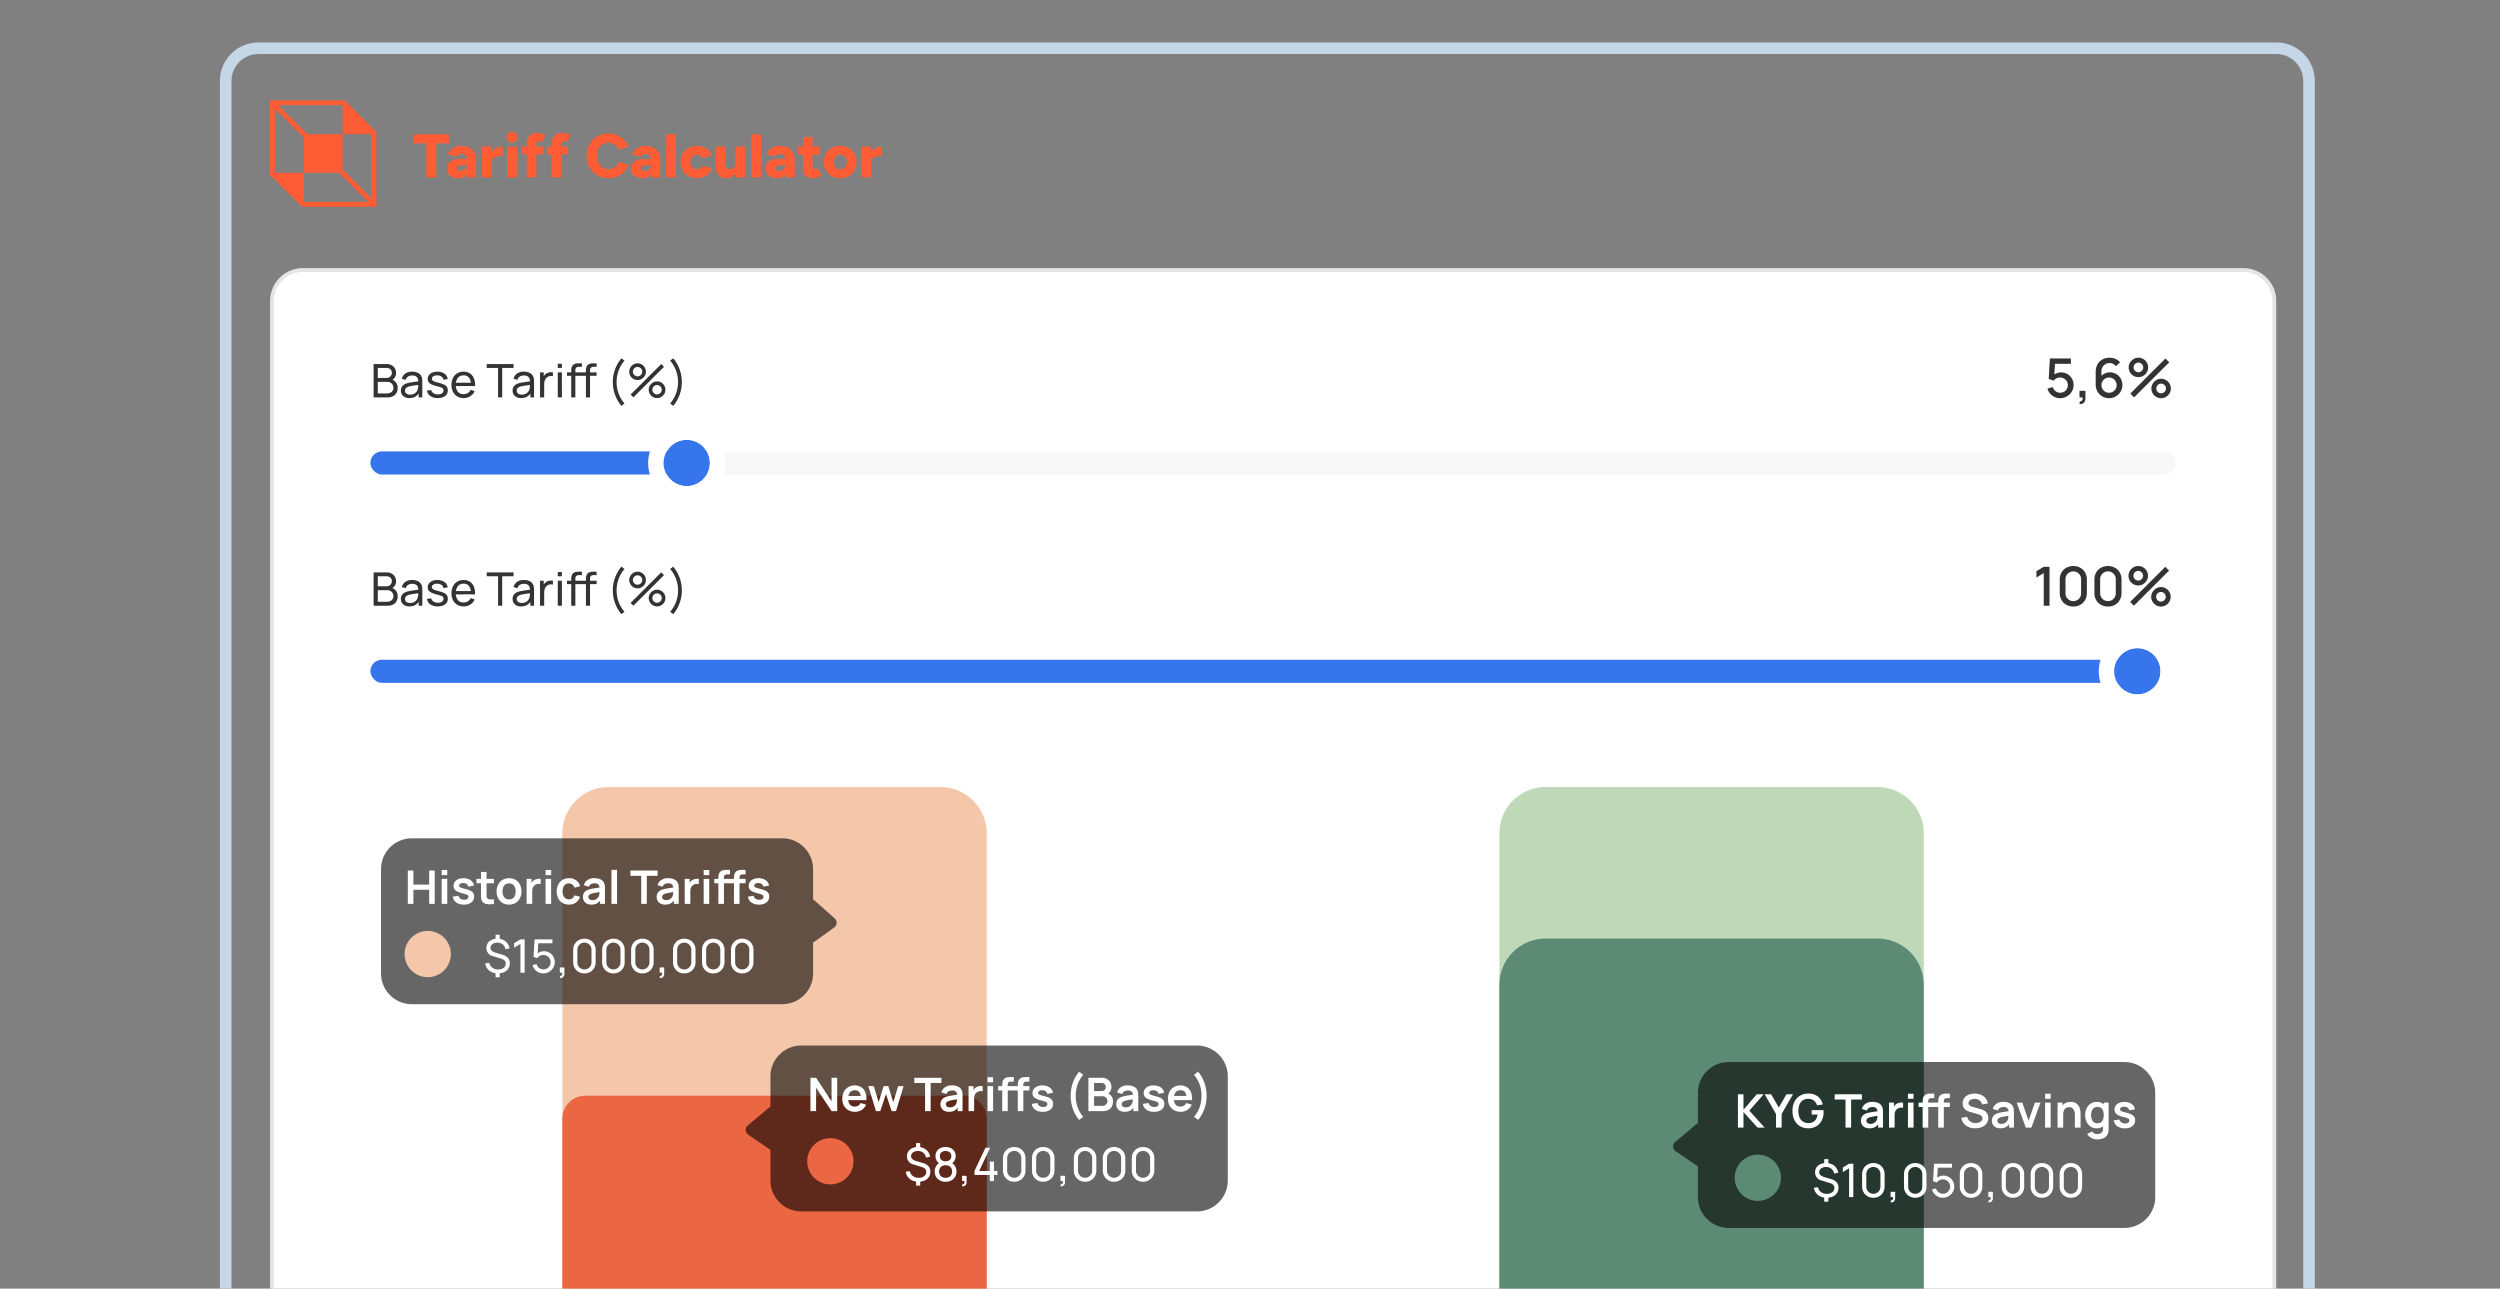 <?xml version="1.0" encoding="UTF-8"?>
<svg xmlns="http://www.w3.org/2000/svg" xmlns:xlink="http://www.w3.org/1999/xlink" width="648" height="334" viewBox="0 0 648 334">
  <rect x="0" y="0" width="648" height="334" fill="#808080" stroke="none"/>
  <defs>
    <clipPath id="clip-path">
      <rect id="Rectangle_17302" data-name="Rectangle 17302" width="648" height="334" transform="translate(-20604 -10931)" fill="#f3fafd" stroke="#103952" stroke-width="1"></rect>
    </clipPath>
  </defs>
  <g id="FL-long" transform="translate(20604 10931)" clip-path="url(#clip-path)">
    <g id="Tariff_Analytics" data-name="Tariff Analytics" transform="translate(-21383.238 -14306.477)">
      <path id="BGR" d="M10,3a7.008,7.008,0,0,0-7,7V642a7.008,7.008,0,0,0,7,7H533a7.008,7.008,0,0,0,7-7V10a7.008,7.008,0,0,0-7-7H10m0-3H533a10,10,0,0,1,10,10V642a10,10,0,0,1-10,10H10A10,10,0,0,1,0,642V10A10,10,0,0,1,10,0Z" transform="translate(836.238 3386.477)" fill="#c5d6e6"></path>
      <g id="Logo_Icon" data-name="Logo/Icon" transform="translate(849.238 3401.477)">
        <path id="Combined-Shape" d="M19.324,0l8.256,8.256V27.581H8.256L0,19.324V0ZM1.254,2.141V18.8H8.776v7.522H25.44L17.918,18.8H8.776V9.663ZM26.327,8.776H18.8v9.142l7.522,7.522ZM18.8,1.254H2.141L9.663,8.776H18.8Z" fill="#fe5c35"></path>
        <path id="Path_106224" data-name="Path 106224" d="M3.52,0V-8.832H.256V-11.2H9.344v2.368H6.08V0ZM14.064,0,14-1.728V-3.984a4.968,4.968,0,0,0-.112-1.12,1.46,1.46,0,0,0-.4-.752,1.217,1.217,0,0,0-.864-.272,1.459,1.459,0,0,0-.784.208,1.854,1.854,0,0,0-.576.576l-2.176-.72a3.76,3.76,0,0,1,.744-1.072,3.5,3.5,0,0,1,1.16-.768,4.119,4.119,0,0,1,1.6-.288,4.415,4.415,0,0,1,2.112.464,3.039,3.039,0,0,1,1.3,1.3,4.217,4.217,0,0,1,.432,1.968L16.4,0ZM11.888.192A3.4,3.4,0,0,1,9.68-.448,2.2,2.2,0,0,1,8.9-2.256a2.227,2.227,0,0,1,.816-1.888A3.694,3.694,0,0,1,12-4.768h2.192v1.6H12.944a2.231,2.231,0,0,0-1.152.224.7.7,0,0,0-.352.624.517.517,0,0,0,.264.456,1.349,1.349,0,0,0,.728.168,1.623,1.623,0,0,0,.816-.2,1.48,1.48,0,0,0,.552-.536,1.413,1.413,0,0,0,.2-.736h.624a4.011,4.011,0,0,1-.672,2.48A2.432,2.432,0,0,1,11.888.192Zm7.9-4.336a4.126,4.126,0,0,1,.52-2.16,3.471,3.471,0,0,1,1.312-1.3,3.412,3.412,0,0,1,1.656-.432V-5.6a5.759,5.759,0,0,0-1.384.16,2.621,2.621,0,0,0-1.048.488,1.038,1.038,0,0,0-.4.84ZM17.952,0V-8h2.5V0Zm6.512,0V-8h2.5V0Zm1.248-9.024a1.35,1.35,0,0,1-.984-.424,1.35,1.35,0,0,1-.424-.984,1.334,1.334,0,0,1,.424-1,1.376,1.376,0,0,1,.984-.408,1.368,1.368,0,0,1,.992.408,1.347,1.347,0,0,1,.416,1,1.363,1.363,0,0,1-.416.984A1.342,1.342,0,0,1,25.712-9.024ZM29.536,0V-8.736a2.942,2.942,0,0,1,.688-2.064,2.727,2.727,0,0,1,2.112-.752,3.625,3.625,0,0,1,1.1.184,5.085,5.085,0,0,1,.992.424L33.5-9.184a1.4,1.4,0,0,0-.384-.184,1.266,1.266,0,0,0-.352-.056.624.624,0,0,0-.56.264,1.629,1.629,0,0,0-.176.872V0ZM28.272-6.032V-8H33.84v1.968ZM36,0V-8.736a2.942,2.942,0,0,1,.688-2.064,2.727,2.727,0,0,1,2.112-.752,3.625,3.625,0,0,1,1.1.184,5.085,5.085,0,0,1,.992.424l-.928,1.76a1.4,1.4,0,0,0-.384-.184,1.266,1.266,0,0,0-.352-.056.624.624,0,0,0-.56.264,1.629,1.629,0,0,0-.176.872V0ZM34.736-6.032V-8H40.3v1.968Zm16,6.224A5.707,5.707,0,0,1,47.8-.552a5.347,5.347,0,0,1-2-2.048,6.05,6.05,0,0,1-.728-3,6.05,6.05,0,0,1,.728-3,5.347,5.347,0,0,1,2-2.048,5.707,5.707,0,0,1,2.936-.744,5.739,5.739,0,0,1,2.232.424,5.22,5.22,0,0,1,1.76,1.192A5.376,5.376,0,0,1,55.872-8l-2.416.816a3.152,3.152,0,0,0-.648-.976,2.894,2.894,0,0,0-.928-.64,2.861,2.861,0,0,0-1.144-.224,2.886,2.886,0,0,0-1.568.432A2.918,2.918,0,0,0,48.1-7.384,3.972,3.972,0,0,0,47.712-5.6,3.9,3.9,0,0,0,48.1-3.816,3.01,3.01,0,0,0,49.192-2.6a2.916,2.916,0,0,0,1.592.44,2.721,2.721,0,0,0,1.168-.24,2.666,2.666,0,0,0,.888-.672,4.487,4.487,0,0,0,.648-.992l2.416.816a5.162,5.162,0,0,1-1.136,1.8A5.328,5.328,0,0,1,52.992-.24,5.747,5.747,0,0,1,50.736.192ZM61.792,0l-.064-1.728V-3.984a4.968,4.968,0,0,0-.112-1.12,1.46,1.46,0,0,0-.4-.752,1.217,1.217,0,0,0-.864-.272,1.459,1.459,0,0,0-.784.208,1.854,1.854,0,0,0-.576.576l-2.176-.72a3.76,3.76,0,0,1,.744-1.072A3.5,3.5,0,0,1,58.72-7.9a4.119,4.119,0,0,1,1.6-.288,4.415,4.415,0,0,1,2.112.464,3.039,3.039,0,0,1,1.3,1.3,4.217,4.217,0,0,1,.432,1.968L64.128,0ZM59.616.192a3.4,3.4,0,0,1-2.208-.64,2.2,2.2,0,0,1-.784-1.808,2.227,2.227,0,0,1,.816-1.888,3.694,3.694,0,0,1,2.288-.624H61.92v1.6H60.672a2.231,2.231,0,0,0-1.152.224.7.7,0,0,0-.352.624.517.517,0,0,0,.264.456,1.349,1.349,0,0,0,.728.168,1.623,1.623,0,0,0,.816-.2,1.48,1.48,0,0,0,.552-.536,1.413,1.413,0,0,0,.2-.736h.624a4.011,4.011,0,0,1-.672,2.48A2.432,2.432,0,0,1,59.616.192ZM65.68,0V-11.2h2.5V0Zm8.112.192a4.75,4.75,0,0,1-2.28-.536,3.918,3.918,0,0,1-1.56-1.488A4.2,4.2,0,0,1,69.392-4a4.183,4.183,0,0,1,.56-2.176A3.963,3.963,0,0,1,71.5-7.656a4.657,4.657,0,0,1,2.264-.536,4.252,4.252,0,0,1,2.256.624A3.5,3.5,0,0,1,77.488-5.76l-2.368.8a1.441,1.441,0,0,0-.584-.632,1.707,1.707,0,0,0-.9-.248,1.627,1.627,0,0,0-.872.232,1.62,1.62,0,0,0-.592.648,2.054,2.054,0,0,0-.216.96,2.006,2.006,0,0,0,.216.952,1.653,1.653,0,0,0,.608.648,1.666,1.666,0,0,0,.888.24,1.627,1.627,0,0,0,.9-.256,1.564,1.564,0,0,0,.592-.672l2.368.8a3.666,3.666,0,0,1-1.48,1.84A4.133,4.133,0,0,1,73.792.192ZM83.76,0l-.144-1.472V-8h2.5V0Zm-5.3-3.9V-8h2.5v4.1Zm2.5,0A2.926,2.926,0,0,0,81.1-2.9a1.1,1.1,0,0,0,.416.56,1.256,1.256,0,0,0,.64.192,1.391,1.391,0,0,0,1.088-.408,1.777,1.777,0,0,0,.368-1.224h.752a5.41,5.41,0,0,1-.384,2.152A3.1,3.1,0,0,1,82.936-.272a2.628,2.628,0,0,1-1.544.464A3.1,3.1,0,0,1,79.776-.2a2.392,2.392,0,0,1-.984-1.192,5.451,5.451,0,0,1-.328-2.048V-3.9ZM87.744,0V-11.2h2.5V0Zm8.88,0L96.56-1.728V-3.984a4.968,4.968,0,0,0-.112-1.12,1.46,1.46,0,0,0-.4-.752,1.217,1.217,0,0,0-.864-.272,1.459,1.459,0,0,0-.784.208,1.854,1.854,0,0,0-.576.576l-2.176-.72a3.759,3.759,0,0,1,.744-1.072,3.5,3.5,0,0,1,1.16-.768,4.119,4.119,0,0,1,1.6-.288,4.415,4.415,0,0,1,2.112.464,3.039,3.039,0,0,1,1.3,1.3,4.217,4.217,0,0,1,.432,1.968L98.96,0ZM94.448.192a3.4,3.4,0,0,1-2.208-.64,2.2,2.2,0,0,1-.784-1.808,2.227,2.227,0,0,1,.816-1.888,3.694,3.694,0,0,1,2.288-.624h2.192v1.6H95.5a2.231,2.231,0,0,0-1.152.224A.7.7,0,0,0,94-2.32a.517.517,0,0,0,.264.456,1.349,1.349,0,0,0,.728.168,1.623,1.623,0,0,0,.816-.2,1.48,1.48,0,0,0,.552-.536,1.413,1.413,0,0,0,.2-.736h.624a4.011,4.011,0,0,1-.672,2.48A2.432,2.432,0,0,1,94.448.192Zm9.5,0a2.927,2.927,0,0,1-2.12-.68,2.6,2.6,0,0,1-.7-1.944V-10.5h2.5v7.44a1.138,1.138,0,0,0,.176.7.649.649,0,0,0,.544.224.978.978,0,0,0,.336-.072,1.575,1.575,0,0,0,.352-.184L105.9-.56a3.423,3.423,0,0,1-.92.536A2.756,2.756,0,0,1,103.952.192ZM99.888-5.9V-8h5.568v2.1Zm10.928,6.1a4.486,4.486,0,0,1-2.224-.536,3.951,3.951,0,0,1-1.512-1.48A4.231,4.231,0,0,1,106.528-4a4.33,4.33,0,0,1,.536-2.176,3.823,3.823,0,0,1,1.5-1.48,4.465,4.465,0,0,1,2.2-.536A4.531,4.531,0,0,1,113-7.656a3.823,3.823,0,0,1,1.5,1.48A4.33,4.33,0,0,1,115.04-4a4.33,4.33,0,0,1-.536,2.176,3.838,3.838,0,0,1-1.5,1.48A4.42,4.42,0,0,1,110.816.192Zm0-2.3a1.557,1.557,0,0,0,.856-.24,1.666,1.666,0,0,0,.592-.664A2.139,2.139,0,0,0,112.48-4a2.139,2.139,0,0,0-.216-.984,1.645,1.645,0,0,0-.6-.664,1.626,1.626,0,0,0-.88-.24,1.625,1.625,0,0,0-.88.24,1.645,1.645,0,0,0-.6.664,2.139,2.139,0,0,0-.216.984,2.139,2.139,0,0,0,.216.984,1.627,1.627,0,0,0,.608.664A1.7,1.7,0,0,0,110.816-2.112Zm7.28-2.032a4.126,4.126,0,0,1,.52-2.16,3.471,3.471,0,0,1,1.312-1.3,3.412,3.412,0,0,1,1.656-.432V-5.6a5.759,5.759,0,0,0-1.384.16,2.621,2.621,0,0,0-1.048.488,1.038,1.038,0,0,0-.4.84ZM116.256,0V-8h2.5V0Z" transform="translate(37 20)" fill="#fe5c35"></path>
      </g>
      <rect id="Rectangle_18236" data-name="Rectangle 18236" width="519" height="293" rx="8" transform="translate(849.738 3445.477)" fill="#fff"></rect>
      <path id="Rectangle_18236_-_Outline" data-name="Rectangle 18236 - Outline" d="M8-.5H511A8.51,8.51,0,0,1,519.5,8V285a8.51,8.51,0,0,1-8.5,8.5H8A8.51,8.51,0,0,1-.5,285V8A8.51,8.51,0,0,1,8-.5Zm503,293a7.508,7.508,0,0,0,7.5-7.5V8A7.508,7.508,0,0,0,511,.5H8A7.508,7.508,0,0,0,.5,8V285A7.508,7.508,0,0,0,8,292.5Z" transform="translate(849.738 3445.477)" fill="#e5e5e5"></path>
      <g id="BARS" transform="translate(83.238 -2710.523)">
        <g id="BARS-2" data-name="BARS" transform="translate(731 6345.438)">
          <rect id="Rectangle_18230" data-name="Rectangle 18230" width="122" height="111" rx="5" transform="translate(0 204.563)" fill="#eb6744"></rect>
          <rect id="Rectangle_18231" data-name="Rectangle 18231" width="122" height="168" transform="translate(268 147.563)" fill="#a6ec99"></rect>
          <rect id="Rectangle_18232" data-name="Rectangle 18232" width="121" height="212" rx="5" transform="translate(135 103.563)" fill="#b6d7e4"></rect>
          <rect id="Rectangle_18233" data-name="Rectangle 18233" width="121" height="74" transform="translate(135 241.563)" fill="#103952"></rect>
          <rect id="Rectangle_18234" data-name="Rectangle 18234" width="122" height="111" transform="translate(268 204.563)" fill="#2c5925"></rect>
          <rect id="Rectangle_18235" data-name="Rectangle 18235" width="122" height="99" rx="5" transform="translate(403 216.563)" fill="#118524"></rect>
          <path id="Path_100096" data-name="Path 100096" d="M6.444,0V-8.4H8.088V0ZM.912,0V-8.412H2.556V0ZM2.136-3.54V-5.052H7.224V-3.54ZM9.78,0V-6h1.584V0Zm.792-6.972a.883.883,0,0,1-.636-.27.868.868,0,0,1-.276-.642.868.868,0,0,1,.276-.642.883.883,0,0,1,.636-.27.877.877,0,0,1,.642.27.877.877,0,0,1,.27.642.877.877,0,0,1-.27.642A.877.877,0,0,1,10.572-6.972Zm4.5,7.116a3.287,3.287,0,0,1-1.08-.174,2.7,2.7,0,0,1-.888-.5,2.293,2.293,0,0,1-.6-.81l1.356-.624a1.665,1.665,0,0,0,.492.5,1.259,1.259,0,0,0,.72.21,1.334,1.334,0,0,0,.612-.114A.358.358,0,0,0,15.9-1.7a.343.343,0,0,0-.174-.318,1.77,1.77,0,0,0-.474-.174L14.7-2.34a2.942,2.942,0,0,1-1.362-.726,1.575,1.575,0,0,1-.5-1.146,1.77,1.77,0,0,1,.594-1.428,2.533,2.533,0,0,1,1.686-.5,3.193,3.193,0,0,1,1.05.168A2.524,2.524,0,0,1,17-5.508a1.567,1.567,0,0,1,.48.7l-1.308.6a.713.713,0,0,0-.408-.39,1.531,1.531,0,0,0-.648-.15.785.785,0,0,0-.5.138.456.456,0,0,0-.174.378.3.3,0,0,0,.168.258,1.671,1.671,0,0,0,.48.174l.78.192a2.147,2.147,0,0,1,.942.462,1.965,1.965,0,0,1,.516.708,1.979,1.979,0,0,1,.162.762,1.523,1.523,0,0,1-.318.954,2.064,2.064,0,0,1-.864.642A3.2,3.2,0,0,1,15.072.144Zm5.82,0a2.088,2.088,0,0,1-1.506-.492,1.86,1.86,0,0,1-.51-1.4v-6.12H20.46V-2.1a.878.878,0,0,0,.168.582.609.609,0,0,0,.492.2.758.758,0,0,0,.264-.054,1.391,1.391,0,0,0,.3-.162l.552,1.188a2.7,2.7,0,0,1-.642.354A1.922,1.922,0,0,1,20.892.144ZM17.9-4.656V-6H21.96v1.344Zm8.052,4.8a3.256,3.256,0,0,1-1.626-.4,2.889,2.889,0,0,1-1.116-1.11A3.248,3.248,0,0,1,22.812-3a3.287,3.287,0,0,1,.4-1.632,2.859,2.859,0,0,1,1.1-1.11,3.223,3.223,0,0,1,1.62-.4,3.248,3.248,0,0,1,1.632.4,2.859,2.859,0,0,1,1.1,1.11A3.287,3.287,0,0,1,29.064-3a3.287,3.287,0,0,1-.4,1.632,2.871,2.871,0,0,1-1.1,1.11A3.19,3.19,0,0,1,25.956.144Zm0-1.464a1.411,1.411,0,0,0,.78-.216,1.451,1.451,0,0,0,.522-.594A1.946,1.946,0,0,0,27.444-3a1.9,1.9,0,0,0-.192-.87,1.478,1.478,0,0,0-.534-.594,1.44,1.44,0,0,0-.786-.216,1.419,1.419,0,0,0-.774.216,1.478,1.478,0,0,0-.534.594,1.9,1.9,0,0,0-.192.87,1.9,1.9,0,0,0,.192.87,1.464,1.464,0,0,0,.54.594A1.471,1.471,0,0,0,25.956-1.32Zm5.268-1.836A3.107,3.107,0,0,1,31.6-4.764a2.454,2.454,0,0,1,.972-.948,2.636,2.636,0,0,1,1.242-.312v1.536a3.946,3.946,0,0,0-1.038.132,1.725,1.725,0,0,0-.786.432,1.04,1.04,0,0,0-.3.768ZM30.108,0V-6h1.584V0Zm4.644,0V-6h1.584V0Zm.792-6.972a.883.883,0,0,1-.636-.27.868.868,0,0,1-.276-.642.868.868,0,0,1,.276-.642.883.883,0,0,1,.636-.27.877.877,0,0,1,.642.27.877.877,0,0,1,.27.642.877.877,0,0,1-.27.642A.877.877,0,0,1,35.544-6.972ZM40.692.144a3.408,3.408,0,0,1-1.668-.4,2.886,2.886,0,0,1-1.14-1.116A3.219,3.219,0,0,1,37.476-3a3.21,3.21,0,0,1,.408-1.632,2.921,2.921,0,0,1,1.128-1.11,3.339,3.339,0,0,1,1.656-.4,3.148,3.148,0,0,1,1.644.444,2.552,2.552,0,0,1,1.08,1.284L41.9-3.888a1.3,1.3,0,0,0-.522-.558,1.512,1.512,0,0,0-.786-.21,1.441,1.441,0,0,0-.78.21,1.459,1.459,0,0,0-.528.582A1.858,1.858,0,0,0,39.1-3a1.822,1.822,0,0,0,.192.858,1.484,1.484,0,0,0,.54.582,1.471,1.471,0,0,0,.792.216,1.421,1.421,0,0,0,.786-.228,1.376,1.376,0,0,0,.522-.6l1.5.528a2.747,2.747,0,0,1-1.086,1.32A3.017,3.017,0,0,1,40.692.144ZM47.976,0l-.048-1.212V-3.036a3.275,3.275,0,0,0-.114-.924,1.209,1.209,0,0,0-.36-.594.992.992,0,0,0-.666-.21,1.444,1.444,0,0,0-.7.168,1.414,1.414,0,0,0-.528.516l-1.392-.48a2.88,2.88,0,0,1,.492-.75,2.444,2.444,0,0,1,.846-.6,3.118,3.118,0,0,1,1.278-.234,3.012,3.012,0,0,1,1.518.348,2.153,2.153,0,0,1,.9.978,3.391,3.391,0,0,1,.282,1.494L49.452,0ZM46.3.144a2.6,2.6,0,0,1-1.674-.48,1.644,1.644,0,0,1-.594-1.356,1.7,1.7,0,0,1,.642-1.446,2.939,2.939,0,0,1,1.806-.486H48v1.176h-.972a2.212,2.212,0,0,0-1.08.186.583.583,0,0,0-.3.522.465.465,0,0,0,.24.414,1.268,1.268,0,0,0,.672.15,1.324,1.324,0,0,0,.7-.186,1.431,1.431,0,0,0,.486-.48,1.146,1.146,0,0,0,.18-.606h.384A3.381,3.381,0,0,1,47.85-.54,1.737,1.737,0,0,1,46.3.144ZM50.748,0V-8.4h1.584V0ZM58.56,0V-6.9H56.04V-8.4h6.672v1.5H60.2V0ZM66.4,0l-.048-1.212V-3.036a3.275,3.275,0,0,0-.114-.924,1.209,1.209,0,0,0-.36-.594.992.992,0,0,0-.666-.21,1.444,1.444,0,0,0-.7.168,1.414,1.414,0,0,0-.528.516l-1.392-.48a2.88,2.88,0,0,1,.492-.75,2.444,2.444,0,0,1,.846-.6,3.118,3.118,0,0,1,1.278-.234,3.012,3.012,0,0,1,1.518.348,2.153,2.153,0,0,1,.9.978,3.391,3.391,0,0,1,.282,1.494L67.872,0Zm-1.68.144a2.6,2.6,0,0,1-1.674-.48,1.644,1.644,0,0,1-.594-1.356,1.7,1.7,0,0,1,.642-1.446A2.939,2.939,0,0,1,64.9-3.624H66.42v1.176h-.972a2.212,2.212,0,0,0-1.08.186.583.583,0,0,0-.3.522.465.465,0,0,0,.24.414,1.268,1.268,0,0,0,.672.15,1.324,1.324,0,0,0,.7-.186,1.431,1.431,0,0,0,.486-.48,1.146,1.146,0,0,0,.18-.606h.384A3.381,3.381,0,0,1,66.27-.54,1.737,1.737,0,0,1,64.716.144Zm5.568-3.3a3.107,3.107,0,0,1,.378-1.608,2.454,2.454,0,0,1,.972-.948,2.636,2.636,0,0,1,1.242-.312v1.536a3.946,3.946,0,0,0-1.038.132,1.725,1.725,0,0,0-.786.432,1.04,1.04,0,0,0-.3.768ZM69.168,0V-6h1.584V0Zm4.644,0V-6H75.4V0ZM74.6-6.972a.883.883,0,0,1-.636-.27.868.868,0,0,1-.276-.642.868.868,0,0,1,.276-.642A.883.883,0,0,1,74.6-8.8a.877.877,0,0,1,.642.27.877.877,0,0,1,.27.642.877.877,0,0,1-.27.642A.877.877,0,0,1,74.6-6.972ZM77.46,0V-6.6a2.123,2.123,0,0,1,.492-1.494,1.943,1.943,0,0,1,1.5-.534,2.512,2.512,0,0,1,.738.12,4.287,4.287,0,0,1,.714.288l-.588,1.14a2.312,2.312,0,0,0-.348-.144.985.985,0,0,0-.288-.048.547.547,0,0,0-.48.222,1.268,1.268,0,0,0-.156.714V0Zm-1-4.728V-6H80.52v1.272ZM82.176,0V-6.6a2.123,2.123,0,0,1,.492-1.494,1.943,1.943,0,0,1,1.5-.534,2.512,2.512,0,0,1,.738.12,4.287,4.287,0,0,1,.714.288l-.588,1.14a2.312,2.312,0,0,0-.348-.144.985.985,0,0,0-.288-.048.547.547,0,0,0-.48.222,1.267,1.267,0,0,0-.156.714V0Zm-1-4.728V-6h4.056v1.272ZM88.536.144a3.287,3.287,0,0,1-1.08-.174,2.7,2.7,0,0,1-.888-.5,2.293,2.293,0,0,1-.6-.81l1.356-.624a1.665,1.665,0,0,0,.492.5,1.259,1.259,0,0,0,.72.21,1.334,1.334,0,0,0,.612-.114.358.358,0,0,0,.216-.33.343.343,0,0,0-.174-.318,1.77,1.77,0,0,0-.474-.174l-.552-.144A2.942,2.942,0,0,1,86.8-3.066a1.575,1.575,0,0,1-.5-1.146A1.77,1.77,0,0,1,86.9-5.64a2.533,2.533,0,0,1,1.686-.5,3.193,3.193,0,0,1,1.05.168,2.524,2.524,0,0,1,.834.468,1.566,1.566,0,0,1,.48.7l-1.308.6a.713.713,0,0,0-.408-.39,1.531,1.531,0,0,0-.648-.15.785.785,0,0,0-.5.138.456.456,0,0,0-.174.378.3.3,0,0,0,.168.258,1.671,1.671,0,0,0,.48.174l.78.192a2.147,2.147,0,0,1,.942.462,1.965,1.965,0,0,1,.516.708,1.979,1.979,0,0,1,.162.762,1.523,1.523,0,0,1-.318.954,2.064,2.064,0,0,1-.864.642A3.2,3.2,0,0,1,88.536.144Z" transform="translate(12 341.563)" fill="#374151"></path>
          <path id="Path_100097" data-name="Path 100097" d="M.912,0V-8.4H2.628l4.1,5.64V-8.4H8.364V0H6.732L2.556-5.748V0Zm11.76.144a3.044,3.044,0,0,1-1.572-.4,2.866,2.866,0,0,1-1.074-1.11A3.327,3.327,0,0,1,9.636-3a3.247,3.247,0,0,1,.4-1.632,2.913,2.913,0,0,1,1.1-1.11,3.19,3.19,0,0,1,1.614-.4,2.709,2.709,0,0,1,1.458.414,2.94,2.94,0,0,1,1.068,1.212,4.271,4.271,0,0,1,.4,1.938H11.136l.144-.144a1.354,1.354,0,0,0,.222.774,1.459,1.459,0,0,0,.576.5,1.7,1.7,0,0,0,.762.174,1.412,1.412,0,0,0,.8-.21,1.405,1.405,0,0,0,.48-.546l1.416.552a2.945,2.945,0,0,1-.654.87,2.731,2.731,0,0,1-.954.558A3.825,3.825,0,0,1,12.672.144ZM11.364-3.612l-.144-.144h2.892l-.132.144a1.082,1.082,0,0,0-.2-.69,1.21,1.21,0,0,0-.5-.378,1.5,1.5,0,0,0-.57-.12,1.641,1.641,0,0,0-.588.12,1.321,1.321,0,0,0-.534.378A1.022,1.022,0,0,0,11.364-3.612ZM21.96,0l1.992-6H25.56L23.52,0ZM17.976,0,19.9-6h1.38l-1.9,6ZM17.82,0,15.78-6h1.608L19.3,0Zm4.14,0L20.088-6h1.368l1.908,6Zm9.264,0V-6.9H28.7V-8.4h6.672v1.5H32.868V0ZM39.06,0l-.048-1.212V-3.036A3.275,3.275,0,0,0,38.9-3.96a1.209,1.209,0,0,0-.36-.594.992.992,0,0,0-.666-.21,1.444,1.444,0,0,0-.7.168,1.414,1.414,0,0,0-.528.516l-1.392-.48a2.88,2.88,0,0,1,.492-.75,2.444,2.444,0,0,1,.846-.6,3.118,3.118,0,0,1,1.278-.234A3.012,3.012,0,0,1,39.39-5.8a2.153,2.153,0,0,1,.9.978,3.391,3.391,0,0,1,.282,1.494L40.536,0ZM37.38.144a2.6,2.6,0,0,1-1.674-.48,1.644,1.644,0,0,1-.594-1.356,1.7,1.7,0,0,1,.642-1.446,2.939,2.939,0,0,1,1.806-.486h1.524v1.176h-.972a2.212,2.212,0,0,0-1.08.186.583.583,0,0,0-.3.522.465.465,0,0,0,.24.414,1.268,1.268,0,0,0,.672.15,1.324,1.324,0,0,0,.7-.186,1.431,1.431,0,0,0,.486-.48,1.146,1.146,0,0,0,.18-.606H39.4A3.381,3.381,0,0,1,38.934-.54,1.737,1.737,0,0,1,37.38.144Zm5.568-3.3a3.107,3.107,0,0,1,.378-1.608,2.454,2.454,0,0,1,.972-.948,2.636,2.636,0,0,1,1.242-.312v1.536a3.946,3.946,0,0,0-1.038.132,1.725,1.725,0,0,0-.786.432,1.04,1.04,0,0,0-.3.768ZM41.832,0V-6h1.584V0Zm4.644,0V-6H48.06V0Zm.792-6.972a.883.883,0,0,1-.636-.27.868.868,0,0,1-.276-.642.868.868,0,0,1,.276-.642.883.883,0,0,1,.636-.27.877.877,0,0,1,.642.27.877.877,0,0,1,.27.642.877.877,0,0,1-.27.642A.877.877,0,0,1,47.268-6.972ZM50.124,0V-6.6a2.123,2.123,0,0,1,.492-1.494,1.943,1.943,0,0,1,1.5-.534,2.512,2.512,0,0,1,.738.12,4.288,4.288,0,0,1,.714.288L52.98-7.08a2.311,2.311,0,0,0-.348-.144.985.985,0,0,0-.288-.048.547.547,0,0,0-.48.222,1.267,1.267,0,0,0-.156.714V0Zm-1-4.728V-6h4.056v1.272ZM54.84,0V-6.6a2.123,2.123,0,0,1,.492-1.494,1.943,1.943,0,0,1,1.5-.534,2.512,2.512,0,0,1,.738.12,4.288,4.288,0,0,1,.714.288L57.7-7.08a2.312,2.312,0,0,0-.348-.144.985.985,0,0,0-.288-.048.547.547,0,0,0-.48.222,1.267,1.267,0,0,0-.156.714V0Zm-1-4.728V-6H57.9v1.272ZM61.2.144A3.287,3.287,0,0,1,60.12-.03a2.7,2.7,0,0,1-.888-.5,2.293,2.293,0,0,1-.6-.81l1.356-.624a1.665,1.665,0,0,0,.492.5,1.259,1.259,0,0,0,.72.21,1.334,1.334,0,0,0,.612-.114.358.358,0,0,0,.216-.33.343.343,0,0,0-.174-.318A1.77,1.77,0,0,0,61.38-2.2l-.552-.144a2.942,2.942,0,0,1-1.362-.726,1.575,1.575,0,0,1-.5-1.146,1.77,1.77,0,0,1,.594-1.428,2.533,2.533,0,0,1,1.686-.5,3.193,3.193,0,0,1,1.05.168,2.524,2.524,0,0,1,.834.468,1.567,1.567,0,0,1,.48.7l-1.308.6A.713.713,0,0,0,61.9-4.6a1.531,1.531,0,0,0-.648-.15.785.785,0,0,0-.5.138.456.456,0,0,0-.174.378.3.3,0,0,0,.168.258,1.671,1.671,0,0,0,.48.174l.78.192a2.147,2.147,0,0,1,.942.462,1.965,1.965,0,0,1,.516.708,1.979,1.979,0,0,1,.162.762,1.523,1.523,0,0,1-.318.954,2.064,2.064,0,0,1-.864.642A3.2,3.2,0,0,1,61.2.144ZM69.288,1.2A11.945,11.945,0,0,1,68.28-.39a8.875,8.875,0,0,1-.72-1.818A7.478,7.478,0,0,1,67.3-4.2a7.458,7.458,0,0,1,.264-2,8.914,8.914,0,0,1,.72-1.812A11.945,11.945,0,0,1,69.288-9.6h1.56A13.462,13.462,0,0,0,69.84-7.956a9.452,9.452,0,0,0-.72,1.818A7.147,7.147,0,0,0,68.856-4.2a7.169,7.169,0,0,0,.264,1.932A9.251,9.251,0,0,0,69.84-.45,14.524,14.524,0,0,0,70.848,1.2ZM72.216,0V-8.4H75.06a3.989,3.989,0,0,1,1.512.264,2.164,2.164,0,0,1,1.008.8,2.319,2.319,0,0,1,.36,1.326,1.741,1.741,0,0,1-.246.906,2.251,2.251,0,0,1-.69.714,2.267,2.267,0,0,1,.906.8A2.172,2.172,0,0,1,78.228-2.4a2.364,2.364,0,0,1-.348,1.308,2.168,2.168,0,0,1-.972.816A3.594,3.594,0,0,1,75.444,0Zm1.608-1.452h1.464a1.356,1.356,0,0,0,.924-.294.992.992,0,0,0,.336-.786.976.976,0,0,0-.372-.81,1.6,1.6,0,0,0-1.02-.294H73.824Zm0-3.528H75.1a1.24,1.24,0,0,0,.852-.276.987.987,0,0,0,.312-.78.938.938,0,0,0-.348-.78,1.486,1.486,0,0,0-.948-.276h-1.14ZM82.956,0l-.048-1.212V-3.036a3.275,3.275,0,0,0-.114-.924,1.209,1.209,0,0,0-.36-.594.992.992,0,0,0-.666-.21,1.444,1.444,0,0,0-.7.168,1.414,1.414,0,0,0-.528.516l-1.392-.48a2.88,2.88,0,0,1,.492-.75,2.444,2.444,0,0,1,.846-.6,3.118,3.118,0,0,1,1.278-.234,3.012,3.012,0,0,1,1.518.348,2.153,2.153,0,0,1,.9.978,3.391,3.391,0,0,1,.282,1.494L84.432,0Zm-1.68.144A2.6,2.6,0,0,1,79.6-.336a1.644,1.644,0,0,1-.594-1.356,1.7,1.7,0,0,1,.642-1.446,2.939,2.939,0,0,1,1.806-.486H82.98v1.176h-.972a2.212,2.212,0,0,0-1.08.186.583.583,0,0,0-.3.522.465.465,0,0,0,.24.414,1.268,1.268,0,0,0,.672.15,1.324,1.324,0,0,0,.7-.186,1.431,1.431,0,0,0,.486-.48,1.146,1.146,0,0,0,.18-.606h.384A3.381,3.381,0,0,1,82.83-.54,1.737,1.737,0,0,1,81.276.144Zm6.7,0a3.287,3.287,0,0,1-1.08-.174A2.7,2.7,0,0,1,86-.534a2.293,2.293,0,0,1-.6-.81l1.356-.624a1.665,1.665,0,0,0,.492.5,1.259,1.259,0,0,0,.72.21,1.334,1.334,0,0,0,.612-.114A.358.358,0,0,0,88.8-1.7a.343.343,0,0,0-.174-.318,1.77,1.77,0,0,0-.474-.174L87.6-2.34a2.942,2.942,0,0,1-1.362-.726,1.575,1.575,0,0,1-.5-1.146,1.77,1.77,0,0,1,.594-1.428,2.533,2.533,0,0,1,1.686-.5,3.193,3.193,0,0,1,1.05.168,2.524,2.524,0,0,1,.834.468,1.567,1.567,0,0,1,.48.7l-1.308.6a.713.713,0,0,0-.408-.39,1.531,1.531,0,0,0-.648-.15.785.785,0,0,0-.5.138.456.456,0,0,0-.174.378.3.3,0,0,0,.168.258A1.671,1.671,0,0,0,88-3.8l.78.192a2.147,2.147,0,0,1,.942.462,1.965,1.965,0,0,1,.516.708,1.979,1.979,0,0,1,.162.762,1.523,1.523,0,0,1-.318.954,2.064,2.064,0,0,1-.864.642A3.2,3.2,0,0,1,87.972.144Zm6.06,0a3.044,3.044,0,0,1-1.572-.4,2.866,2.866,0,0,1-1.074-1.11A3.327,3.327,0,0,1,91-3a3.248,3.248,0,0,1,.4-1.632,2.913,2.913,0,0,1,1.1-1.11,3.19,3.19,0,0,1,1.614-.4,2.709,2.709,0,0,1,1.458.414,2.94,2.94,0,0,1,1.068,1.212,4.271,4.271,0,0,1,.4,1.938H92.5l.144-.144a1.354,1.354,0,0,0,.222.774,1.459,1.459,0,0,0,.576.5,1.7,1.7,0,0,0,.762.174,1.412,1.412,0,0,0,.8-.21,1.4,1.4,0,0,0,.48-.546l1.416.552a2.945,2.945,0,0,1-.654.87,2.731,2.731,0,0,1-.954.558A3.825,3.825,0,0,1,94.032.144ZM92.724-3.612l-.144-.144h2.892l-.132.144a1.082,1.082,0,0,0-.2-.69,1.21,1.21,0,0,0-.5-.378,1.5,1.5,0,0,0-.57-.12,1.641,1.641,0,0,0-.588.12,1.321,1.321,0,0,0-.534.378A1.022,1.022,0,0,0,92.724-3.612ZM99.156,1.2H97.6A13.019,13.019,0,0,0,98.61-.45a9.485,9.485,0,0,0,.714-1.818A7.169,7.169,0,0,0,99.588-4.2a7.147,7.147,0,0,0-.264-1.938,9.7,9.7,0,0,0-.714-1.818A12.154,12.154,0,0,0,97.6-9.6h1.56a10.87,10.87,0,0,1,1.014,1.59,9.133,9.133,0,0,1,.714,1.812,7.458,7.458,0,0,1,.264,2,7.478,7.478,0,0,1-.264,1.992A9.091,9.091,0,0,1,100.17-.39,10.87,10.87,0,0,1,99.156,1.2Z" transform="translate(145 341.563)" fill="#374151"></path>
          <path id="Path_100098" data-name="Path 100098" d="M.912,0V-8.4H2.628l4.1,5.64V-8.4H8.364V0H6.732L2.556-5.748V0Zm11.76.144a3.044,3.044,0,0,1-1.572-.4,2.866,2.866,0,0,1-1.074-1.11A3.327,3.327,0,0,1,9.636-3a3.247,3.247,0,0,1,.4-1.632,2.913,2.913,0,0,1,1.1-1.11,3.19,3.19,0,0,1,1.614-.4,2.709,2.709,0,0,1,1.458.414,2.94,2.94,0,0,1,1.068,1.212,4.271,4.271,0,0,1,.4,1.938H11.136l.144-.144a1.354,1.354,0,0,0,.222.774,1.459,1.459,0,0,0,.576.5,1.7,1.7,0,0,0,.762.174,1.412,1.412,0,0,0,.8-.21,1.405,1.405,0,0,0,.48-.546l1.416.552a2.945,2.945,0,0,1-.654.87,2.731,2.731,0,0,1-.954.558A3.825,3.825,0,0,1,12.672.144ZM11.364-3.612l-.144-.144h2.892l-.132.144a1.082,1.082,0,0,0-.2-.69,1.21,1.21,0,0,0-.5-.378,1.5,1.5,0,0,0-.57-.12,1.641,1.641,0,0,0-.588.12,1.321,1.321,0,0,0-.534.378A1.022,1.022,0,0,0,11.364-3.612ZM21.96,0l1.992-6H25.56L23.52,0ZM17.976,0,19.9-6h1.38l-1.9,6ZM17.82,0,15.78-6h1.608L19.3,0Zm4.14,0L20.088-6h1.368l1.908,6Zm9.264,0V-6.9H28.7V-8.4h6.672v1.5H32.868V0ZM39.06,0l-.048-1.212V-3.036A3.275,3.275,0,0,0,38.9-3.96a1.209,1.209,0,0,0-.36-.594.992.992,0,0,0-.666-.21,1.444,1.444,0,0,0-.7.168,1.414,1.414,0,0,0-.528.516l-1.392-.48a2.88,2.88,0,0,1,.492-.75,2.444,2.444,0,0,1,.846-.6,3.118,3.118,0,0,1,1.278-.234A3.012,3.012,0,0,1,39.39-5.8a2.153,2.153,0,0,1,.9.978,3.391,3.391,0,0,1,.282,1.494L40.536,0ZM37.38.144a2.6,2.6,0,0,1-1.674-.48,1.644,1.644,0,0,1-.594-1.356,1.7,1.7,0,0,1,.642-1.446,2.939,2.939,0,0,1,1.806-.486h1.524v1.176h-.972a2.212,2.212,0,0,0-1.08.186.583.583,0,0,0-.3.522.465.465,0,0,0,.24.414,1.268,1.268,0,0,0,.672.15,1.324,1.324,0,0,0,.7-.186,1.431,1.431,0,0,0,.486-.48,1.146,1.146,0,0,0,.18-.606H39.4A3.381,3.381,0,0,1,38.934-.54,1.737,1.737,0,0,1,37.38.144Zm5.568-3.3a3.107,3.107,0,0,1,.378-1.608,2.454,2.454,0,0,1,.972-.948,2.636,2.636,0,0,1,1.242-.312v1.536a3.946,3.946,0,0,0-1.038.132,1.725,1.725,0,0,0-.786.432,1.04,1.04,0,0,0-.3.768ZM41.832,0V-6h1.584V0Zm4.644,0V-6H48.06V0Zm.792-6.972a.883.883,0,0,1-.636-.27.868.868,0,0,1-.276-.642.868.868,0,0,1,.276-.642.883.883,0,0,1,.636-.27.877.877,0,0,1,.642.27.877.877,0,0,1,.27.642.877.877,0,0,1-.27.642A.877.877,0,0,1,47.268-6.972ZM50.124,0V-6.6a2.123,2.123,0,0,1,.492-1.494,1.943,1.943,0,0,1,1.5-.534,2.512,2.512,0,0,1,.738.12,4.288,4.288,0,0,1,.714.288L52.98-7.08a2.311,2.311,0,0,0-.348-.144.985.985,0,0,0-.288-.048.547.547,0,0,0-.48.222,1.267,1.267,0,0,0-.156.714V0Zm-1-4.728V-6h4.056v1.272ZM54.84,0V-6.6a2.123,2.123,0,0,1,.492-1.494,1.943,1.943,0,0,1,1.5-.534,2.512,2.512,0,0,1,.738.12,4.288,4.288,0,0,1,.714.288L57.7-7.08a2.312,2.312,0,0,0-.348-.144.985.985,0,0,0-.288-.048.547.547,0,0,0-.48.222,1.267,1.267,0,0,0-.156.714V0Zm-1-4.728V-6H57.9v1.272ZM61.2.144A3.287,3.287,0,0,1,60.12-.03a2.7,2.7,0,0,1-.888-.5,2.293,2.293,0,0,1-.6-.81l1.356-.624a1.665,1.665,0,0,0,.492.5,1.259,1.259,0,0,0,.72.21,1.334,1.334,0,0,0,.612-.114.358.358,0,0,0,.216-.33.343.343,0,0,0-.174-.318A1.77,1.77,0,0,0,61.38-2.2l-.552-.144a2.942,2.942,0,0,1-1.362-.726,1.575,1.575,0,0,1-.5-1.146,1.77,1.77,0,0,1,.594-1.428,2.533,2.533,0,0,1,1.686-.5,3.193,3.193,0,0,1,1.05.168,2.524,2.524,0,0,1,.834.468,1.567,1.567,0,0,1,.48.7l-1.308.6A.713.713,0,0,0,61.9-4.6a1.531,1.531,0,0,0-.648-.15.785.785,0,0,0-.5.138.456.456,0,0,0-.174.378.3.3,0,0,0,.168.258,1.671,1.671,0,0,0,.48.174l.78.192a2.147,2.147,0,0,1,.942.462,1.965,1.965,0,0,1,.516.708,1.979,1.979,0,0,1,.162.762,1.523,1.523,0,0,1-.318.954,2.064,2.064,0,0,1-.864.642A3.2,3.2,0,0,1,61.2.144ZM69.288,1.2A11.945,11.945,0,0,1,68.28-.39a8.875,8.875,0,0,1-.72-1.818A7.478,7.478,0,0,1,67.3-4.2a7.458,7.458,0,0,1,.264-2,8.914,8.914,0,0,1,.72-1.812A11.945,11.945,0,0,1,69.288-9.6h1.56A13.462,13.462,0,0,0,69.84-7.956a9.452,9.452,0,0,0-.72,1.818A7.147,7.147,0,0,0,68.856-4.2a7.169,7.169,0,0,0,.264,1.932A9.251,9.251,0,0,0,69.84-.45,14.524,14.524,0,0,0,70.848,1.2ZM73.2-2.124l-.192-2.064L76.944-8.4h2.124ZM72.216,0V-8.4h1.62V0Zm4.956,0L73.824-4.272l1.188-.984L79.2,0Zm6.78-3.468-1.548-.4L85.1-8.4h1.872ZM82.356,0V-4.032H84V0ZM82.4-3.468,79.38-8.4h1.872l2.7,4.536ZM91.872.144A4.551,4.551,0,0,1,89.6-.414,4.065,4.065,0,0,1,88.044-1.95,4.422,4.422,0,0,1,87.48-4.2a4.422,4.422,0,0,1,.564-2.25A4.065,4.065,0,0,1,89.6-7.986a4.551,4.551,0,0,1,2.274-.558,4.239,4.239,0,0,1,1.416.228,3.832,3.832,0,0,1,1.146.63,3.937,3.937,0,0,1,.834.918l-1.344.84A2.2,2.2,0,0,0,93.39-6.5a2.721,2.721,0,0,0-.726-.4,2.3,2.3,0,0,0-.792-.144,2.682,2.682,0,0,0-1.4.366,2.6,2.6,0,0,0-.96,1A3.026,3.026,0,0,0,89.16-4.2,3.114,3.114,0,0,0,89.5-2.724a2.51,2.51,0,0,0,.966,1.014,2.793,2.793,0,0,0,1.44.366A2.477,2.477,0,0,0,93.042-1.6a1.952,1.952,0,0,0,.786-.708,1.935,1.935,0,0,0,.288-1.056l1.56-.24a3.985,3.985,0,0,1-.486,2.028A3.209,3.209,0,0,1,93.846-.294,4.282,4.282,0,0,1,91.872.144Zm.276-3.36V-4.5h3.528v1.02l-.888.264ZM97.992,1.2h-1.56A13.019,13.019,0,0,0,97.446-.45a9.485,9.485,0,0,0,.714-1.818A7.169,7.169,0,0,0,98.424-4.2a7.147,7.147,0,0,0-.264-1.938,9.7,9.7,0,0,0-.714-1.818A12.154,12.154,0,0,0,96.432-9.6h1.56a10.87,10.87,0,0,1,1.014,1.59A9.133,9.133,0,0,1,99.72-6.2a7.458,7.458,0,0,1,.264,2,7.478,7.478,0,0,1-.264,1.992A9.091,9.091,0,0,1,99.006-.39,10.87,10.87,0,0,1,97.992,1.2Z" transform="translate(278 341.563)" fill="#374151"></path>
          <path id="Path_100099" data-name="Path 100099" d="M1.9-2.124,1.7-4.188,5.64-8.4H7.764ZM.912,0V-8.4h1.62V0ZM5.868,0,2.52-4.272l1.188-.984L7.9,0Zm6.78-3.468-1.548-.4L13.8-8.4h1.872ZM11.052,0V-4.032H12.7V0ZM11.1-3.468,8.076-8.4H9.948l2.7,4.536ZM20.568.144a4.551,4.551,0,0,1-2.274-.558A4.065,4.065,0,0,1,16.74-1.95a4.422,4.422,0,0,1-.564-2.25,4.422,4.422,0,0,1,.564-2.25,4.065,4.065,0,0,1,1.554-1.536,4.551,4.551,0,0,1,2.274-.558,4.239,4.239,0,0,1,1.416.228,3.832,3.832,0,0,1,1.146.63,3.937,3.937,0,0,1,.834.918l-1.344.84a2.2,2.2,0,0,0-.534-.576,2.721,2.721,0,0,0-.726-.4,2.3,2.3,0,0,0-.792-.144,2.682,2.682,0,0,0-1.4.366,2.6,2.6,0,0,0-.96,1A3.026,3.026,0,0,0,17.856-4.2,3.114,3.114,0,0,0,18.2-2.724a2.51,2.51,0,0,0,.966,1.014,2.793,2.793,0,0,0,1.44.366A2.477,2.477,0,0,0,21.738-1.6a1.952,1.952,0,0,0,.786-.708,1.935,1.935,0,0,0,.288-1.056l1.56-.24a3.985,3.985,0,0,1-.486,2.028A3.209,3.209,0,0,1,22.542-.294,4.282,4.282,0,0,1,20.568.144Zm.276-3.36V-4.5h3.528v1.02l-.888.264ZM30.216,0V-6.9H27.7V-8.4h6.672v1.5H31.86V0Zm7.836,0L38-1.212V-3.036a3.275,3.275,0,0,0-.114-.924,1.209,1.209,0,0,0-.36-.594.992.992,0,0,0-.666-.21,1.444,1.444,0,0,0-.7.168,1.414,1.414,0,0,0-.528.516l-1.392-.48a2.88,2.88,0,0,1,.492-.75,2.444,2.444,0,0,1,.846-.6,3.118,3.118,0,0,1,1.278-.234,3.012,3.012,0,0,1,1.518.348,2.153,2.153,0,0,1,.9.978,3.391,3.391,0,0,1,.282,1.494L39.528,0Zm-1.68.144A2.6,2.6,0,0,1,34.7-.336,1.644,1.644,0,0,1,34.1-1.692a1.7,1.7,0,0,1,.642-1.446,2.939,2.939,0,0,1,1.806-.486h1.524v1.176H37.1a2.212,2.212,0,0,0-1.08.186.583.583,0,0,0-.3.522.465.465,0,0,0,.24.414,1.268,1.268,0,0,0,.672.15,1.324,1.324,0,0,0,.7-.186,1.431,1.431,0,0,0,.486-.48A1.146,1.146,0,0,0,38-2.448h.384A3.381,3.381,0,0,1,37.926-.54,1.737,1.737,0,0,1,36.372.144Zm5.568-3.3a3.107,3.107,0,0,1,.378-1.608,2.454,2.454,0,0,1,.972-.948,2.636,2.636,0,0,1,1.242-.312v1.536a3.946,3.946,0,0,0-1.038.132,1.725,1.725,0,0,0-.786.432,1.04,1.04,0,0,0-.3.768ZM40.824,0V-6h1.584V0Zm4.644,0V-6h1.584V0Zm.792-6.972a.883.883,0,0,1-.636-.27.868.868,0,0,1-.276-.642.868.868,0,0,1,.276-.642.883.883,0,0,1,.636-.27.877.877,0,0,1,.642.27.877.877,0,0,1,.27.642.877.877,0,0,1-.27.642A.877.877,0,0,1,46.26-6.972ZM49.116,0V-6.6a2.123,2.123,0,0,1,.492-1.494,1.943,1.943,0,0,1,1.5-.534,2.512,2.512,0,0,1,.738.12,4.288,4.288,0,0,1,.714.288l-.588,1.14a2.312,2.312,0,0,0-.348-.144.985.985,0,0,0-.288-.048.547.547,0,0,0-.48.222,1.267,1.267,0,0,0-.156.714V0Zm-1-4.728V-6h4.056v1.272ZM53.832,0V-6.6a2.123,2.123,0,0,1,.492-1.494,1.943,1.943,0,0,1,1.5-.534,2.512,2.512,0,0,1,.738.12,4.288,4.288,0,0,1,.714.288l-.588,1.14a2.311,2.311,0,0,0-.348-.144.985.985,0,0,0-.288-.048.547.547,0,0,0-.48.222,1.267,1.267,0,0,0-.156.714V0Zm-1-4.728V-6h4.056v1.272ZM63.852.144a4.352,4.352,0,0,1-1.188-.156A3.557,3.557,0,0,1,61.68-.45a3.063,3.063,0,0,1-.714-.63,1.756,1.756,0,0,1-.366-.732l1.608-.48a1.57,1.57,0,0,0,.552.7,1.684,1.684,0,0,0,1,.306,1.684,1.684,0,0,0,1.038-.276.878.878,0,0,0,.4-.744.841.841,0,0,0-.318-.666,2.178,2.178,0,0,0-.87-.414l-1.092-.288a3.4,3.4,0,0,1-1.08-.474,2.324,2.324,0,0,1-.732-.786,2.185,2.185,0,0,1-.264-1.092,2.3,2.3,0,0,1,.786-1.854,3.346,3.346,0,0,1,2.226-.666,3.9,3.9,0,0,1,1.41.234,2.717,2.717,0,0,1,1.014.666,2.946,2.946,0,0,1,.624,1.02l-1.6.492a1.479,1.479,0,0,0-.528-.7,1.575,1.575,0,0,0-.972-.288,1.46,1.46,0,0,0-.942.276.945.945,0,0,0-.342.78.773.773,0,0,0,.27.624,1.839,1.839,0,0,0,.738.348l1.1.276a3.159,3.159,0,0,1,1.68.948,2.255,2.255,0,0,1,.6,1.524,2.348,2.348,0,0,1-.36,1.3,2.377,2.377,0,0,1-1.044.87A3.973,3.973,0,0,1,63.852.144ZM71.712,0l-.048-1.212V-3.036a3.275,3.275,0,0,0-.114-.924,1.209,1.209,0,0,0-.36-.594.992.992,0,0,0-.666-.21,1.444,1.444,0,0,0-.7.168,1.414,1.414,0,0,0-.528.516l-1.392-.48a2.88,2.88,0,0,1,.492-.75,2.444,2.444,0,0,1,.846-.6,3.118,3.118,0,0,1,1.278-.234,3.012,3.012,0,0,1,1.518.348,2.153,2.153,0,0,1,.9.978,3.391,3.391,0,0,1,.282,1.494L73.188,0Zm-1.68.144a2.6,2.6,0,0,1-1.674-.48,1.644,1.644,0,0,1-.594-1.356,1.7,1.7,0,0,1,.642-1.446,2.939,2.939,0,0,1,1.806-.486h1.524v1.176h-.972a2.212,2.212,0,0,0-1.08.186.583.583,0,0,0-.3.522.465.465,0,0,0,.24.414,1.268,1.268,0,0,0,.672.15,1.324,1.324,0,0,0,.7-.186,1.431,1.431,0,0,0,.486-.48,1.146,1.146,0,0,0,.18-.606h.384A3.381,3.381,0,0,1,71.586-.54,1.737,1.737,0,0,1,70.032.144ZM76.308,0l2.28-6H80.22L77.76,0Zm-.132,0-2.46-6h1.632l2.28,6Zm4.908,0V-6h1.584V0Zm.792-6.972a.883.883,0,0,1-.636-.27.868.868,0,0,1-.276-.642.868.868,0,0,1,.276-.642.883.883,0,0,1,.636-.27.877.877,0,0,1,.642.27.877.877,0,0,1,.27.642.877.877,0,0,1-.27.642A.877.877,0,0,1,81.876-6.972ZM84.132,0V-6H85.62l.1,1.1V0ZM88.1,0V-3.072h1.584V0Zm0-3.072a2.58,2.58,0,0,0-.138-.948.968.968,0,0,0-.39-.486,1.128,1.128,0,0,0-.588-.15,1.143,1.143,0,0,0-.942.372,1.708,1.708,0,0,0-.33,1.14h-.528A4.17,4.17,0,0,1,85.47-4.77a2.288,2.288,0,0,1,.792-1.02,2.041,2.041,0,0,1,1.194-.354,2.4,2.4,0,0,1,1.212.288,1.831,1.831,0,0,1,.768.894A3.833,3.833,0,0,1,89.688-3.4v.324Zm5.544,5.628a6.831,6.831,0,0,1-1.212-.1,4.1,4.1,0,0,1-.888-.252A3.561,3.561,0,0,1,90.96,1.9L91.584.624q.168.1.444.222a3.549,3.549,0,0,0,.66.216,3.917,3.917,0,0,0,.888.09,1.843,1.843,0,0,0,.846-.186A1.335,1.335,0,0,0,95,.39a2.075,2.075,0,0,0,.21-.99V-6h1.584V-.648a3.662,3.662,0,0,1-.384,1.734,2.57,2.57,0,0,1-1.086,1.1A3.53,3.53,0,0,1,93.648,2.556ZM93.336-.168A2.756,2.756,0,0,1,91.9-.528a2.465,2.465,0,0,1-.942-1.008,3.3,3.3,0,0,1-.336-1.536A3.676,3.676,0,0,1,90.96-4.7,2.53,2.53,0,0,1,91.9-5.766a2.654,2.654,0,0,1,1.434-.378,2.087,2.087,0,0,1,1.248.378A2.416,2.416,0,0,1,95.4-4.692a4.319,4.319,0,0,1,.288,1.656A3.694,3.694,0,0,1,95.4-1.524a2.291,2.291,0,0,1-.816,1A2.188,2.188,0,0,1,93.336-.168ZM93.792-1.5a1.231,1.231,0,0,0,.714-.21,1.378,1.378,0,0,0,.474-.576,1.978,1.978,0,0,0,.168-.834,1.91,1.91,0,0,0-.174-.84,1.385,1.385,0,0,0-.48-.564,1.257,1.257,0,0,0-.714-.2,1.367,1.367,0,0,0-.744.2,1.38,1.38,0,0,0-.5.564,1.968,1.968,0,0,0-.192.84,1.983,1.983,0,0,0,.192.834,1.4,1.4,0,0,0,.51.576A1.367,1.367,0,0,0,93.792-1.5ZM100.4.144a3.287,3.287,0,0,1-1.08-.174,2.7,2.7,0,0,1-.888-.5,2.293,2.293,0,0,1-.6-.81l1.356-.624a1.665,1.665,0,0,0,.492.5,1.259,1.259,0,0,0,.72.21,1.334,1.334,0,0,0,.612-.114.358.358,0,0,0,.216-.33.343.343,0,0,0-.174-.318,1.77,1.77,0,0,0-.474-.174l-.552-.144a2.942,2.942,0,0,1-1.362-.726,1.575,1.575,0,0,1-.5-1.146,1.77,1.77,0,0,1,.594-1.428,2.533,2.533,0,0,1,1.686-.5,3.193,3.193,0,0,1,1.05.168,2.524,2.524,0,0,1,.834.468,1.566,1.566,0,0,1,.48.7l-1.308.6a.713.713,0,0,0-.408-.39,1.531,1.531,0,0,0-.648-.15.785.785,0,0,0-.5.138.456.456,0,0,0-.174.378.3.3,0,0,0,.168.258,1.671,1.671,0,0,0,.48.174l.78.192a2.147,2.147,0,0,1,.942.462,1.965,1.965,0,0,1,.516.708,1.979,1.979,0,0,1,.162.762,1.523,1.523,0,0,1-.318.954,2.064,2.064,0,0,1-.864.642A3.2,3.2,0,0,1,100.4.144Z" transform="translate(413 341.563)" fill="#374151"></path>
        </g>
      </g>
      <g id="Group_111833" data-name="Group 111833" transform="translate(715.238 3255.477)">
        <path id="Path_100135" data-name="Path 100135" d="M160.84,223v-8.64h3.366a2.581,2.581,0,0,1,1.32.318,2.173,2.173,0,0,1,.84.84,2.217,2.217,0,0,1,.294,1.116,2.13,2.13,0,0,1-.36,1.23,1.824,1.824,0,0,1-.972.726l-.012-.294a2.347,2.347,0,0,1,1.3.816,2.238,2.238,0,0,1,.462,1.416,2.615,2.615,0,0,1-.312,1.308,2.114,2.114,0,0,1-.888.858,2.878,2.878,0,0,1-1.368.306Zm1.08-1.02H164.3a2.03,2.03,0,0,0,.858-.174,1.44,1.44,0,0,0,.594-.5,1.346,1.346,0,0,0,.222-.78,1.561,1.561,0,0,0-.2-.786,1.42,1.42,0,0,0-.546-.552,1.537,1.537,0,0,0-.81-.21h-2.5Zm0-4.014h2.274a1.452,1.452,0,0,0,.69-.162,1.259,1.259,0,0,0,.492-.468,1.3,1.3,0,0,0,.186-.7,1.193,1.193,0,0,0-.378-.912,1.39,1.39,0,0,0-.99-.354H161.92Zm8.192,5.214a2.552,2.552,0,0,1-1.218-.264,1.881,1.881,0,0,1-.738-.708,1.927,1.927,0,0,1-.246-.96,1.9,1.9,0,0,1,.192-.882,1.724,1.724,0,0,1,.552-.624,2.806,2.806,0,0,1,.846-.4,9.675,9.675,0,0,1,1.032-.216q.576-.1,1.164-.174t1.1-.15l-.384.222a1.829,1.829,0,0,0-.348-1.278,1.588,1.588,0,0,0-1.248-.414,1.947,1.947,0,0,0-1.032.27,1.438,1.438,0,0,0-.618.864l-1.014-.306a2.369,2.369,0,0,1,.906-1.338,2.954,2.954,0,0,1,1.77-.486,3.322,3.322,0,0,1,1.512.318,1.848,1.848,0,0,1,.912.948,2.05,2.05,0,0,1,.174.654,7.119,7.119,0,0,1,.036.732V223h-.948v-1.554l.222.144a2.659,2.659,0,0,1-1.026,1.188A2.992,2.992,0,0,1,170.112,223.18Zm.162-.894a2.258,2.258,0,0,0,1-.2,1.908,1.908,0,0,0,.684-.546,1.788,1.788,0,0,0,.336-.744,2.453,2.453,0,0,0,.1-.666q.012-.372.012-.57l.372.162q-.522.072-1.026.138t-.954.144a7.107,7.107,0,0,0-.81.174,2.639,2.639,0,0,0-.5.216,1.131,1.131,0,0,0-.372.342.89.89,0,0,0-.138.51,1.031,1.031,0,0,0,.132.5,1.021,1.021,0,0,0,.42.39A1.624,1.624,0,0,0,170.274,222.286Zm7.194.888a3.323,3.323,0,0,1-1.9-.5,2.127,2.127,0,0,1-.906-1.422l1.092-.174a1.379,1.379,0,0,0,.606.84,2.125,2.125,0,0,0,1.176.306,1.74,1.74,0,0,0,1.044-.276.88.88,0,0,0,.378-.75.722.722,0,0,0-.126-.444,1.145,1.145,0,0,0-.522-.324q-.39-.15-1.182-.36a7.318,7.318,0,0,1-1.35-.474,1.731,1.731,0,0,1-.7-.57,1.414,1.414,0,0,1-.21-.786,1.64,1.64,0,0,1,.312-1,1.993,1.993,0,0,1,.87-.666,3.393,3.393,0,0,1,1.308-.234,3.514,3.514,0,0,1,1.32.234,2.283,2.283,0,0,1,.936.666,1.835,1.835,0,0,1,.426,1l-1.092.2a1.178,1.178,0,0,0-.5-.822,1.918,1.918,0,0,0-1.086-.318,1.786,1.786,0,0,0-1.026.222.754.754,0,0,0-.39.666.6.6,0,0,0,.144.4,1.413,1.413,0,0,0,.546.318,11.773,11.773,0,0,0,1.164.342,6.3,6.3,0,0,1,1.35.474,1.681,1.681,0,0,1,.708.6,1.589,1.589,0,0,1,.21.846,1.773,1.773,0,0,1-.69,1.476A3.037,3.037,0,0,1,177.468,223.174Zm6.723.006a3.229,3.229,0,0,1-1.668-.42,2.942,2.942,0,0,1-1.1-1.182,3.8,3.8,0,0,1-.4-1.776,4.035,4.035,0,0,1,.39-1.836,2.854,2.854,0,0,1,1.086-1.2,3.107,3.107,0,0,1,1.644-.426,2.957,2.957,0,0,1,1.662.45,2.714,2.714,0,0,1,1.032,1.284,4.631,4.631,0,0,1,.3,1.986h-1.08v-.384a2.9,2.9,0,0,0-.486-1.782,1.664,1.664,0,0,0-1.392-.594,1.826,1.826,0,0,0-1.506.636,2.831,2.831,0,0,0-.516,1.824,2.732,2.732,0,0,0,.516,1.776,1.792,1.792,0,0,0,1.47.63,2.074,2.074,0,0,0,1.116-.294,2,2,0,0,0,.744-.846l1.026.354a2.906,2.906,0,0,1-1.14,1.332A3.16,3.16,0,0,1,184.191,223.18Zm-2.394-3.12V219.2h4.788v.858ZM193.1,223v-7.626h-2.946V214.36h6.96v1.014h-2.946V223Zm5.968.18a2.552,2.552,0,0,1-1.218-.264,1.881,1.881,0,0,1-.738-.708,1.927,1.927,0,0,1-.246-.96,1.9,1.9,0,0,1,.192-.882,1.724,1.724,0,0,1,.552-.624,2.806,2.806,0,0,1,.846-.4,9.675,9.675,0,0,1,1.032-.216q.576-.1,1.164-.174t1.1-.15l-.384.222a1.829,1.829,0,0,0-.348-1.278,1.588,1.588,0,0,0-1.248-.414,1.947,1.947,0,0,0-1.032.27,1.438,1.438,0,0,0-.618.864l-1.014-.306a2.369,2.369,0,0,1,.906-1.338,2.954,2.954,0,0,1,1.77-.486,3.322,3.322,0,0,1,1.512.318,1.848,1.848,0,0,1,.912.948,2.05,2.05,0,0,1,.174.654,7.119,7.119,0,0,1,.036.732V223h-.948v-1.554l.222.144a2.659,2.659,0,0,1-1.026,1.188A2.992,2.992,0,0,1,199.069,223.18Zm.162-.894a2.258,2.258,0,0,0,1-.2,1.908,1.908,0,0,0,.684-.546,1.789,1.789,0,0,0,.336-.744,2.453,2.453,0,0,0,.1-.666q.012-.372.012-.57l.372.162q-.522.072-1.026.138t-.954.144a7.107,7.107,0,0,0-.81.174,2.639,2.639,0,0,0-.5.216,1.131,1.131,0,0,0-.372.342.89.89,0,0,0-.138.51,1.031,1.031,0,0,0,.132.5,1.021,1.021,0,0,0,.42.39A1.624,1.624,0,0,0,199.231,222.286Zm4.746.714v-6.48h.954v1.566l-.156-.2a2.43,2.43,0,0,1,.294-.552,2.178,2.178,0,0,1,.984-.726,2.416,2.416,0,0,1,.648-.126,2.081,2.081,0,0,1,.618.042v1a2.025,2.025,0,0,0-.738-.048,1.5,1.5,0,0,0-.744.294,1.6,1.6,0,0,0-.486.54,2.343,2.343,0,0,0-.234.69,4.218,4.218,0,0,0-.066.75V223Zm4.6-7.626v-1.1h1.068v1.1Zm0,7.626v-6.48h1.068V223Zm3.487,0v-6.834q0-.252.024-.51a2.185,2.185,0,0,1,.108-.51,1.392,1.392,0,0,1,.762-.81,1.834,1.834,0,0,1,.534-.132q.276-.024.522-.024h.822v.888h-.762a.962.962,0,0,0-.708.234.932.932,0,0,0-.234.7v7Zm-1.1-5.6v-.882h3.87v.882Zm4.908,5.6v-6.834q0-.252.024-.51a2.185,2.185,0,0,1,.108-.51,1.392,1.392,0,0,1,.762-.81,1.834,1.834,0,0,1,.534-.132q.276-.024.522-.024h.822v.888h-.762a.962.962,0,0,0-.708.234.932.932,0,0,0-.234.7v7Zm-1.1-5.6v-.882h3.87v.882Zm10.306,7.794a8.7,8.7,0,0,1-1.206-1.818,10.01,10.01,0,0,1-.774-2.118,9.706,9.706,0,0,1,0-4.446,9.88,9.88,0,0,1,.774-2.112,8.7,8.7,0,0,1,1.206-1.818l.792.6a8.968,8.968,0,0,0-1.164,1.746,8.259,8.259,0,0,0-.666,1.866,9.026,9.026,0,0,0-.222,1.944,9.142,9.142,0,0,0,.222,1.944,8.6,8.6,0,0,0,.672,1.872,8.8,8.8,0,0,0,1.158,1.734Zm3.1-2.2-.72-.72,7.932-7.92.72.72Zm6.132.18a2.11,2.11,0,0,1-1.086-.288,2.275,2.275,0,0,1-.78-.78,2.088,2.088,0,0,1-.294-1.092,2.035,2.035,0,0,1,.3-1.08,2.292,2.292,0,0,1,.792-.786,2.045,2.045,0,0,1,1.068-.294,2.077,2.077,0,0,1,1.086.294,2.145,2.145,0,0,1,.78.78,2.057,2.057,0,0,1,.294,1.086,2.088,2.088,0,0,1-.294,1.092,2.208,2.208,0,0,1-.78.78A2.11,2.11,0,0,1,234.307,223.18Zm0-.942a1.143,1.143,0,0,0,.606-.168,1.243,1.243,0,0,0,.444-.444,1.177,1.177,0,0,0,0-1.212,1.183,1.183,0,0,0-.444-.444,1.177,1.177,0,0,0-1.212,0,1.243,1.243,0,0,0-.444.444,1.177,1.177,0,0,0,0,1.212,1.31,1.31,0,0,0,.444.444A1.143,1.143,0,0,0,234.307,222.238Zm-5.052-3.738a2.11,2.11,0,0,1-1.086-.288,2.258,2.258,0,0,1-.786-.78,2.122,2.122,0,0,1-.288-1.092,2.035,2.035,0,0,1,.3-1.08,2.292,2.292,0,0,1,.792-.786,2.109,2.109,0,0,1,2.148,0,2.192,2.192,0,0,1,.786.78,2.057,2.057,0,0,1,.294,1.086,2.088,2.088,0,0,1-.294,1.092,2.258,2.258,0,0,1-.786.78A2.079,2.079,0,0,1,229.255,218.5Zm0-.942a1.143,1.143,0,0,0,.606-.168,1.243,1.243,0,0,0,.444-.444,1.177,1.177,0,0,0,0-1.212,1.183,1.183,0,0,0-.444-.444,1.177,1.177,0,0,0-1.212,0,1.243,1.243,0,0,0-.444.444,1.177,1.177,0,0,0,0,1.212,1.31,1.31,0,0,0,.444.444A1.143,1.143,0,0,0,229.255,217.558Zm9.238,7.638-.792-.606a8.592,8.592,0,0,0,1.152-1.734,8.415,8.415,0,0,0,.678-1.872,8.653,8.653,0,0,0,.222-1.944,8.549,8.549,0,0,0-.222-1.944,8.088,8.088,0,0,0-.672-1.866,8.755,8.755,0,0,0-1.158-1.746l.792-.6A8.7,8.7,0,0,1,239.7,214.7a9.469,9.469,0,0,1,.774,2.112,9.706,9.706,0,0,1,0,4.446,9.59,9.59,0,0,1-.774,2.118A8.7,8.7,0,0,1,238.493,225.2Z" fill="#333"></path>
        <path id="Path_100136" data-name="Path 100136" d="M597.969,223.21a3.371,3.371,0,0,1-1.449-.315,3.469,3.469,0,0,1-1.141-.882,3.412,3.412,0,0,1-.679-1.3l1.407-.378a1.9,1.9,0,0,0,.406.777,2.1,2.1,0,0,0,.686.511,1.965,1.965,0,0,0,.812.175,1.968,1.968,0,0,0,1.715-.98,1.968,1.968,0,0,0-.007-1.988,1.941,1.941,0,0,0-.721-.707,1.9,1.9,0,0,0-.987-.266,2.069,2.069,0,0,0-1.043.245,2.115,2.115,0,0,0-.665.567l-1.274-.448.308-5.3h5.439V214.3h-4.69l.6-.553-.245,3.969-.287-.371a2.664,2.664,0,0,1,.952-.609,3.08,3.08,0,0,1,1.1-.21,3.232,3.232,0,0,1,1.673.434,3.16,3.16,0,0,1,1.169,1.183,3.318,3.318,0,0,1,.427,1.687,3.15,3.15,0,0,1-.483,1.708,3.6,3.6,0,0,1-1.281,1.218A3.45,3.45,0,0,1,597.969,223.21ZM603,224.673l.091-.651a.658.658,0,0,0,.469-.112.642.642,0,0,0,.224-.371,1.582,1.582,0,0,0,.021-.539H603v-1.687h1.547v1.827a1.745,1.745,0,0,1-.4,1.246A1.189,1.189,0,0,1,603,224.673Zm7.666-1.463a3.405,3.405,0,0,1-1.764-.462,3.458,3.458,0,0,1-1.246-1.281,3.706,3.706,0,0,1-.455-1.848v-3.213a3.957,3.957,0,0,1,.455-1.932,3.3,3.3,0,0,1,1.274-1.295,3.983,3.983,0,0,1,3.381-.161,3.3,3.3,0,0,1,1.211.9l-1.071,1a2.082,2.082,0,0,0-.721-.588,1.952,1.952,0,0,0-.917-.224,2.021,2.021,0,0,0-1.106.3,2.129,2.129,0,0,0-.749.777,2.106,2.106,0,0,0-.266,1.036v1.848l-.287-.322a3.123,3.123,0,0,1,1.078-.9,2.992,2.992,0,0,1,1.379-.329,3.189,3.189,0,0,1,1.673.441,3.113,3.113,0,0,1,1.162,1.183,3.352,3.352,0,0,1,.427,1.687,3.2,3.2,0,0,1-.476,1.715,3.5,3.5,0,0,1-1.26,1.218A3.408,3.408,0,0,1,610.668,223.21Zm0-1.407a1.914,1.914,0,0,0,.994-.266,2.018,2.018,0,0,0,.714-.714,1.99,1.99,0,0,0,0-1.988,1.959,1.959,0,0,0-.707-.714,1.914,1.914,0,0,0-.994-.266,1.95,1.95,0,0,0-1,.266,2,2,0,0,0-.714.714,1.977,1.977,0,0,0,0,1.981,2.062,2.062,0,0,0,.714.721A1.912,1.912,0,0,0,610.668,221.8Zm6.49,1.2-.98-.98,9.107-9.1.98.987Zm7.007.21a2.463,2.463,0,0,1-1.267-.336,2.66,2.66,0,0,1-.91-.91,2.433,2.433,0,0,1-.343-1.274,2.379,2.379,0,0,1,.35-1.26,2.668,2.668,0,0,1,.924-.917,2.383,2.383,0,0,1,1.246-.343,2.421,2.421,0,0,1,1.267.343,2.5,2.5,0,0,1,.91.91,2.4,2.4,0,0,1,.343,1.267,2.433,2.433,0,0,1-.343,1.274,2.576,2.576,0,0,1-.91.91A2.463,2.463,0,0,1,624.165,223.21Zm0-1.267a1.188,1.188,0,0,0,.623-.168,1.315,1.315,0,0,0,.455-.462,1.2,1.2,0,0,0,0-1.246,1.256,1.256,0,0,0-.455-.455,1.149,1.149,0,0,0-.623-.175,1.171,1.171,0,0,0-.623.175,1.33,1.33,0,0,0-.455.455,1.239,1.239,0,0,0,0,1.246,1.4,1.4,0,0,0,.455.462A1.211,1.211,0,0,0,624.165,221.943Zm-5.887-4.193a2.463,2.463,0,0,1-1.267-.336,2.637,2.637,0,0,1-.917-.91,2.475,2.475,0,0,1-.336-1.274,2.379,2.379,0,0,1,.35-1.26,2.668,2.668,0,0,1,.924-.917,2.46,2.46,0,0,1,2.506,0,2.555,2.555,0,0,1,.917.91,2.4,2.4,0,0,1,.343,1.267,2.433,2.433,0,0,1-.343,1.274,2.637,2.637,0,0,1-.917.91A2.425,2.425,0,0,1,618.278,217.75Zm0-1.267a1.211,1.211,0,0,0,.623-.168,1.316,1.316,0,0,0,.455-.462,1.2,1.2,0,0,0,0-1.246,1.257,1.257,0,0,0-.455-.455,1.2,1.2,0,0,0-1.246,0,1.33,1.33,0,0,0-.455.455,1.2,1.2,0,0,0,0,1.246,1.4,1.4,0,0,0,.455.462A1.187,1.187,0,0,0,618.278,216.483Z" fill="#333"></path>
        <rect id="Rectangle_18239" data-name="Rectangle 18239" width="468" height="6" rx="3" transform="translate(160 237)" fill="#f8f8f8"></rect>
        <rect id="Rectangle_18240" data-name="Rectangle 18240" width="84" height="6" rx="3" transform="translate(160 237)" fill="#3775ec"></rect>
        <g id="Group_111829" data-name="Group 111829">
          <circle id="Ellipse_1555" data-name="Ellipse 1555" cx="6" cy="6" r="6" transform="translate(236 234)" fill="#3775ec"></circle>
          <path id="Ellipse_1556" data-name="Ellipse 1556" d="M8-2A10,10,0,1,1-2,8,10.011,10.011,0,0,1,8-2ZM8,14A6,6,0,1,0,2,8,6.007,6.007,0,0,0,8,14Z" transform="translate(234 232)" fill="#fff"></path>
        </g>
      </g>
      <g id="Group_111834" data-name="Group 111834" transform="translate(715.239 3253.477)">
        <path id="Path_100137" data-name="Path 100137" d="M160.84,279v-8.64h3.366a2.58,2.58,0,0,1,1.32.318,2.173,2.173,0,0,1,.84.84,2.217,2.217,0,0,1,.294,1.116,2.131,2.131,0,0,1-.36,1.23,1.824,1.824,0,0,1-.972.726l-.012-.294a2.347,2.347,0,0,1,1.3.816,2.238,2.238,0,0,1,.462,1.416,2.615,2.615,0,0,1-.312,1.308,2.114,2.114,0,0,1-.888.858,2.877,2.877,0,0,1-1.368.306Zm1.08-1.02H164.3a2.03,2.03,0,0,0,.858-.174,1.44,1.44,0,0,0,.594-.5,1.346,1.346,0,0,0,.222-.78,1.561,1.561,0,0,0-.2-.786,1.42,1.42,0,0,0-.546-.552,1.537,1.537,0,0,0-.81-.21h-2.5Zm0-4.014h2.274a1.452,1.452,0,0,0,.69-.162,1.259,1.259,0,0,0,.492-.468,1.3,1.3,0,0,0,.186-.7,1.193,1.193,0,0,0-.378-.912,1.39,1.39,0,0,0-.99-.354H161.92Zm8.192,5.214a2.551,2.551,0,0,1-1.218-.264,1.881,1.881,0,0,1-.738-.708,1.927,1.927,0,0,1-.246-.96,1.9,1.9,0,0,1,.192-.882,1.724,1.724,0,0,1,.552-.624,2.8,2.8,0,0,1,.846-.4,9.672,9.672,0,0,1,1.032-.216q.576-.1,1.164-.174t1.1-.15l-.384.222a1.829,1.829,0,0,0-.348-1.278,1.588,1.588,0,0,0-1.248-.414,1.947,1.947,0,0,0-1.032.27,1.438,1.438,0,0,0-.618.864l-1.014-.306a2.369,2.369,0,0,1,.906-1.338,2.954,2.954,0,0,1,1.77-.486,3.322,3.322,0,0,1,1.512.318,1.848,1.848,0,0,1,.912.948,2.05,2.05,0,0,1,.174.654,7.119,7.119,0,0,1,.036.732V279h-.948v-1.554l.222.144a2.659,2.659,0,0,1-1.026,1.188A2.992,2.992,0,0,1,170.112,279.18Zm.162-.894a2.258,2.258,0,0,0,1-.2,1.908,1.908,0,0,0,.684-.546,1.789,1.789,0,0,0,.336-.744,2.453,2.453,0,0,0,.1-.666q.012-.372.012-.57l.372.162q-.522.072-1.026.138t-.954.144a7.1,7.1,0,0,0-.81.174,2.638,2.638,0,0,0-.5.216,1.131,1.131,0,0,0-.372.342.89.89,0,0,0-.138.51,1.031,1.031,0,0,0,.132.5,1.021,1.021,0,0,0,.42.39A1.623,1.623,0,0,0,170.274,278.286Zm7.194.888a3.323,3.323,0,0,1-1.9-.5,2.127,2.127,0,0,1-.906-1.422l1.092-.174a1.379,1.379,0,0,0,.606.84,2.125,2.125,0,0,0,1.176.306,1.74,1.74,0,0,0,1.044-.276.88.88,0,0,0,.378-.75.722.722,0,0,0-.126-.444,1.145,1.145,0,0,0-.522-.324q-.39-.15-1.182-.36a7.319,7.319,0,0,1-1.35-.474,1.731,1.731,0,0,1-.7-.57,1.414,1.414,0,0,1-.21-.786,1.64,1.64,0,0,1,.312-1,1.993,1.993,0,0,1,.87-.666,3.393,3.393,0,0,1,1.308-.234,3.514,3.514,0,0,1,1.32.234,2.283,2.283,0,0,1,.936.666,1.835,1.835,0,0,1,.426,1l-1.092.2a1.178,1.178,0,0,0-.5-.822,1.918,1.918,0,0,0-1.086-.318,1.786,1.786,0,0,0-1.026.222.754.754,0,0,0-.39.666.6.6,0,0,0,.144.4,1.414,1.414,0,0,0,.546.318,11.77,11.77,0,0,0,1.164.342,6.3,6.3,0,0,1,1.35.474,1.681,1.681,0,0,1,.708.6,1.589,1.589,0,0,1,.21.846,1.773,1.773,0,0,1-.69,1.476A3.037,3.037,0,0,1,177.468,279.174Zm6.723.006a3.229,3.229,0,0,1-1.668-.42,2.942,2.942,0,0,1-1.1-1.182,3.8,3.8,0,0,1-.4-1.776,4.035,4.035,0,0,1,.39-1.836,2.854,2.854,0,0,1,1.086-1.2,3.107,3.107,0,0,1,1.644-.426,2.957,2.957,0,0,1,1.662.45,2.713,2.713,0,0,1,1.032,1.284,4.631,4.631,0,0,1,.3,1.986h-1.08v-.384a2.9,2.9,0,0,0-.486-1.782,1.664,1.664,0,0,0-1.392-.594,1.826,1.826,0,0,0-1.506.636,2.831,2.831,0,0,0-.516,1.824,2.732,2.732,0,0,0,.516,1.776,1.792,1.792,0,0,0,1.47.63,2.074,2.074,0,0,0,1.116-.294,2,2,0,0,0,.744-.846l1.026.354a2.906,2.906,0,0,1-1.14,1.332A3.161,3.161,0,0,1,184.191,279.18Zm-2.394-3.12V275.2h4.788v.858ZM193.1,279v-7.626h-2.946V270.36h6.96v1.014h-2.946V279Zm5.968.18a2.551,2.551,0,0,1-1.218-.264,1.881,1.881,0,0,1-.738-.708,1.927,1.927,0,0,1-.246-.96,1.9,1.9,0,0,1,.192-.882,1.724,1.724,0,0,1,.552-.624,2.805,2.805,0,0,1,.846-.4,9.672,9.672,0,0,1,1.032-.216q.576-.1,1.164-.174t1.1-.15l-.384.222a1.829,1.829,0,0,0-.348-1.278,1.588,1.588,0,0,0-1.248-.414,1.947,1.947,0,0,0-1.032.27,1.438,1.438,0,0,0-.618.864l-1.014-.306a2.369,2.369,0,0,1,.906-1.338,2.954,2.954,0,0,1,1.77-.486,3.322,3.322,0,0,1,1.512.318,1.848,1.848,0,0,1,.912.948,2.05,2.05,0,0,1,.174.654,7.119,7.119,0,0,1,.036.732V279h-.948v-1.554l.222.144a2.659,2.659,0,0,1-1.026,1.188A2.992,2.992,0,0,1,199.069,279.18Zm.162-.894a2.258,2.258,0,0,0,1-.2,1.908,1.908,0,0,0,.684-.546,1.789,1.789,0,0,0,.336-.744,2.453,2.453,0,0,0,.1-.666q.012-.372.012-.57l.372.162q-.522.072-1.026.138t-.954.144a7.1,7.1,0,0,0-.81.174,2.638,2.638,0,0,0-.5.216,1.131,1.131,0,0,0-.372.342.89.89,0,0,0-.138.51,1.031,1.031,0,0,0,.132.5,1.021,1.021,0,0,0,.42.39A1.623,1.623,0,0,0,199.231,278.286Zm4.746.714v-6.48h.954v1.566l-.156-.2a2.431,2.431,0,0,1,.294-.552,2.178,2.178,0,0,1,.984-.726,2.416,2.416,0,0,1,.648-.126,2.082,2.082,0,0,1,.618.042v1a2.025,2.025,0,0,0-.738-.048,1.5,1.5,0,0,0-.744.294,1.6,1.6,0,0,0-.486.54,2.343,2.343,0,0,0-.234.69,4.218,4.218,0,0,0-.066.75V279Zm4.6-7.626v-1.1h1.068v1.1Zm0,7.626v-6.48h1.068V279Zm3.487,0v-6.834q0-.252.024-.51a2.185,2.185,0,0,1,.108-.51,1.392,1.392,0,0,1,.762-.81,1.833,1.833,0,0,1,.534-.132q.276-.024.522-.024h.822v.888h-.762a.962.962,0,0,0-.708.234.932.932,0,0,0-.234.7v7Zm-1.1-5.6v-.882h3.87v.882Zm4.908,5.6v-6.834q0-.252.024-.51a2.185,2.185,0,0,1,.108-.51,1.392,1.392,0,0,1,.762-.81,1.833,1.833,0,0,1,.534-.132q.276-.024.522-.024h.822v.888h-.762a.962.962,0,0,0-.708.234.932.932,0,0,0-.234.7v7Zm-1.1-5.6v-.882h3.87v.882Zm10.306,7.794a8.7,8.7,0,0,1-1.206-1.818,10.01,10.01,0,0,1-.774-2.118,9.706,9.706,0,0,1,0-4.446,9.88,9.88,0,0,1,.774-2.112,8.7,8.7,0,0,1,1.206-1.818l.792.6a8.967,8.967,0,0,0-1.164,1.746,8.259,8.259,0,0,0-.666,1.866,9.026,9.026,0,0,0-.222,1.944,9.142,9.142,0,0,0,.222,1.944,8.6,8.6,0,0,0,.672,1.872,8.8,8.8,0,0,0,1.158,1.734Zm3.1-2.2-.72-.72,7.932-7.92.72.72Zm6.132.18a2.11,2.11,0,0,1-1.086-.288,2.274,2.274,0,0,1-.78-.78,2.088,2.088,0,0,1-.294-1.092,2.035,2.035,0,0,1,.3-1.08,2.292,2.292,0,0,1,.792-.786,2.045,2.045,0,0,1,1.068-.294,2.078,2.078,0,0,1,1.086.294,2.145,2.145,0,0,1,.78.78,2.057,2.057,0,0,1,.294,1.086,2.088,2.088,0,0,1-.294,1.092,2.208,2.208,0,0,1-.78.78A2.11,2.11,0,0,1,234.307,279.18Zm0-.942a1.143,1.143,0,0,0,.606-.168,1.243,1.243,0,0,0,.444-.444,1.177,1.177,0,0,0,0-1.212,1.183,1.183,0,0,0-.444-.444,1.177,1.177,0,0,0-1.212,0,1.243,1.243,0,0,0-.444.444,1.177,1.177,0,0,0,0,1.212,1.31,1.31,0,0,0,.444.444A1.143,1.143,0,0,0,234.307,278.238Zm-5.052-3.738a2.111,2.111,0,0,1-1.086-.288,2.258,2.258,0,0,1-.786-.78,2.122,2.122,0,0,1-.288-1.092,2.035,2.035,0,0,1,.3-1.08,2.292,2.292,0,0,1,.792-.786,2.109,2.109,0,0,1,2.148,0,2.192,2.192,0,0,1,.786.78,2.057,2.057,0,0,1,.294,1.086,2.088,2.088,0,0,1-.294,1.092,2.258,2.258,0,0,1-.786.78A2.079,2.079,0,0,1,229.255,274.5Zm0-.942a1.143,1.143,0,0,0,.606-.168,1.243,1.243,0,0,0,.444-.444,1.177,1.177,0,0,0,0-1.212,1.183,1.183,0,0,0-.444-.444,1.177,1.177,0,0,0-1.212,0,1.243,1.243,0,0,0-.444.444,1.177,1.177,0,0,0,0,1.212,1.31,1.31,0,0,0,.444.444A1.143,1.143,0,0,0,229.255,273.558Zm9.238,7.638-.792-.606a8.592,8.592,0,0,0,1.152-1.734,8.415,8.415,0,0,0,.678-1.872,8.654,8.654,0,0,0,.222-1.944,8.549,8.549,0,0,0-.222-1.944,8.088,8.088,0,0,0-.672-1.866,8.754,8.754,0,0,0-1.158-1.746l.792-.6A8.7,8.7,0,0,1,239.7,270.7a9.469,9.469,0,0,1,.774,2.112,9.706,9.706,0,0,1,0,4.446,9.59,9.59,0,0,1-.774,2.118A8.7,8.7,0,0,1,238.493,281.2Z" fill="#333"></path>
        <path id="Path_100138" data-name="Path 100138" d="M593.737,279v-8.47l-1.9,1.155v-1.631l1.9-1.134h1.491V279Zm7.663.21a3.627,3.627,0,0,1-1.82-.448,3.334,3.334,0,0,1-1.246-1.246,3.635,3.635,0,0,1-.448-1.82v-3.472a3.635,3.635,0,0,1,.448-1.82,3.287,3.287,0,0,1,1.246-1.239,3.867,3.867,0,0,1,3.64,0,3.221,3.221,0,0,1,1.239,1.239,3.577,3.577,0,0,1,.455,1.82V275.7a3.577,3.577,0,0,1-.455,1.82,3.266,3.266,0,0,1-1.239,1.246A3.624,3.624,0,0,1,601.4,279.21Zm0-1.4a1.974,1.974,0,0,0,1.015-.266,2.076,2.076,0,0,0,.735-.728,1.985,1.985,0,0,0,.273-1.029v-3.668a1.935,1.935,0,0,0-.273-1.015,2,2,0,0,0-.735-.728,1.932,1.932,0,0,0-1.015-.273,1.972,1.972,0,0,0-1.022.273,2.016,2.016,0,0,0-.728.728,1.935,1.935,0,0,0-.273,1.015v3.668a1.985,1.985,0,0,0,.273,1.029,2.1,2.1,0,0,0,.728.728A2.016,2.016,0,0,0,601.4,277.81Zm8.983,1.4a3.624,3.624,0,0,1-1.82-.448,3.319,3.319,0,0,1-1.246-1.246,3.624,3.624,0,0,1-.448-1.82v-3.472a3.624,3.624,0,0,1,.448-1.82,3.273,3.273,0,0,1,1.246-1.239,3.867,3.867,0,0,1,3.64,0,3.235,3.235,0,0,1,1.239,1.239,3.587,3.587,0,0,1,.455,1.82V275.7a3.587,3.587,0,0,1-.455,1.82,3.28,3.28,0,0,1-1.239,1.246A3.627,3.627,0,0,1,610.383,279.21Zm0-1.4a1.98,1.98,0,0,0,1.015-.266,2.076,2.076,0,0,0,.735-.728,1.985,1.985,0,0,0,.273-1.029v-3.668a1.935,1.935,0,0,0-.273-1.015,2,2,0,0,0-.735-.728,1.937,1.937,0,0,0-1.015-.273,1.97,1.97,0,0,0-1.022.273,2.008,2.008,0,0,0-.728.728,1.935,1.935,0,0,0-.273,1.015v3.668a1.985,1.985,0,0,0,.273,1.029,2.089,2.089,0,0,0,.728.728A2.013,2.013,0,0,0,610.383,277.81Zm6.728,1.19-.98-.98,9.107-9.1.98.987Zm7.007.21a2.463,2.463,0,0,1-1.267-.336,2.66,2.66,0,0,1-.91-.91,2.433,2.433,0,0,1-.343-1.274,2.379,2.379,0,0,1,.35-1.26,2.668,2.668,0,0,1,.924-.917,2.383,2.383,0,0,1,1.246-.343,2.421,2.421,0,0,1,1.267.343,2.5,2.5,0,0,1,.91.91,2.4,2.4,0,0,1,.343,1.267,2.433,2.433,0,0,1-.343,1.274,2.575,2.575,0,0,1-.91.91A2.463,2.463,0,0,1,624.118,279.21Zm0-1.267a1.188,1.188,0,0,0,.623-.168,1.316,1.316,0,0,0,.455-.462,1.2,1.2,0,0,0,0-1.246,1.256,1.256,0,0,0-.455-.455,1.149,1.149,0,0,0-.623-.175,1.171,1.171,0,0,0-.623.175,1.33,1.33,0,0,0-.455.455,1.239,1.239,0,0,0,0,1.246,1.4,1.4,0,0,0,.455.462A1.211,1.211,0,0,0,624.118,277.943Zm-5.887-4.193a2.463,2.463,0,0,1-1.267-.336,2.637,2.637,0,0,1-.917-.91,2.475,2.475,0,0,1-.336-1.274,2.379,2.379,0,0,1,.35-1.26,2.668,2.668,0,0,1,.924-.917,2.46,2.46,0,0,1,2.506,0,2.555,2.555,0,0,1,.917.91,2.4,2.4,0,0,1,.343,1.267,2.433,2.433,0,0,1-.343,1.274,2.637,2.637,0,0,1-.917.91A2.425,2.425,0,0,1,618.231,273.75Zm0-1.267a1.211,1.211,0,0,0,.623-.168,1.316,1.316,0,0,0,.455-.462,1.2,1.2,0,0,0,0-1.246,1.256,1.256,0,0,0-.455-.455,1.2,1.2,0,0,0-1.246,0,1.33,1.33,0,0,0-.455.455,1.2,1.2,0,0,0,0,1.246,1.4,1.4,0,0,0,.455.462A1.188,1.188,0,0,0,618.231,272.483Z" fill="#333"></path>
        <rect id="Rectangle_18242" data-name="Rectangle 18242" width="458" height="6" rx="3" transform="translate(160 293)" fill="#3775ec"></rect>
        <g id="Group_111830" data-name="Group 111830">
          <circle id="Ellipse_1557" data-name="Ellipse 1557" cx="6" cy="6" r="6" transform="translate(612 290)" fill="#3775ec"></circle>
          <path id="Ellipse_1558" data-name="Ellipse 1558" d="M8-2A10,10,0,1,1-2,8,10.011,10.011,0,0,1,8-2ZM8,14A6,6,0,1,0,2,8,6.007,6.007,0,0,0,8,14Z" transform="translate(610 288)" fill="#fff"></path>
        </g>
      </g>
      <g id="Group_111845" data-name="Group 111845" transform="translate(16529.877 10062.477)">
        <path id="Path_100125" data-name="Path 100125" d="M1649,168a12,12,0,0,1,12-12h86a12,12,0,0,1,12,12V356.556H1649Z" transform="translate(-17011 -6639)" fill="#bfd8b8"></path>
        <g id="Group_111839" data-name="Group 111839" transform="translate(205 -164.722)">
          <path id="Path_100121" data-name="Path 100121" d="M1444,372a12,12,0,0,1,12-12h86a12,12,0,0,1,12,12V482H1444Z" transform="translate(-17011 -6639)" fill="#5d8a74"></path>
          <g id="Group_111840" data-name="Group 111840" transform="translate(-254 56)">
            <path id="Path_100140" data-name="Path 100140" d="M2201,351a8,8,0,0,1,8,8v27a8,8,0,0,1-8,8H2098.46a8,8,0,0,1-8-8v-7.973a1.651,1.651,0,0,1-.23-.128l-5.54-3.784a1.5,1.5,0,0,1-.12-2.387l5.54-4.658a1.559,1.559,0,0,1,.35-.22V359a8,8,0,0,1,8-8Z" transform="translate(-17352 -6654)" fill="rgba(0,0,0,0.6)"></path>
            <path id="Path_100141" data-name="Path 100141" d="M2100.83,368v-8.64h1.44v4.008l3.45-4.008h1.78l-3.71,4.236,3.96,4.4h-1.83l-3.65-4.032V368Zm9.87,0v-3.54l-2.94-5.1h1.68l1.99,3.444,1.98-3.444h1.69l-2.94,5.1V368Zm8.32.18a4.227,4.227,0,0,1-1.58-.294,3.732,3.732,0,0,1-1.29-.876,4.08,4.08,0,0,1-.87-1.41,5.685,5.685,0,0,1-.31-1.92,5.151,5.151,0,0,1,.53-2.418,3.692,3.692,0,0,1,1.45-1.542,4,4,0,0,1,2.07-.54,3.923,3.923,0,0,1,2.52.744,3.635,3.635,0,0,1,1.27,2.076l-1.48.234a2.515,2.515,0,0,0-.8-1.224,2.157,2.157,0,0,0-1.42-.462,2.284,2.284,0,0,0-2.32,1.476,4.415,4.415,0,0,0-.29,1.656,4.368,4.368,0,0,0,.29,1.65,2.371,2.371,0,0,0,.86,1.086,2.653,2.653,0,0,0,1.46.4,2.528,2.528,0,0,0,1.14-.234,2.018,2.018,0,0,0,.81-.738,3.466,3.466,0,0,0,.42-1.242h-1.53V363.47h3.06a1.828,1.828,0,0,1,.02.282c0,.124.01.2.01.222a4.783,4.783,0,0,1-.49,2.178,3.591,3.591,0,0,1-1.38,1.488A4.11,4.11,0,0,1,2119.02,368.18Zm9.7-.18v-7.284h-2.8V359.36h7.04v1.356h-2.79V368Zm6.17.18a2.479,2.479,0,0,1-1.19-.264,1.912,1.912,0,0,1-.74-.714,2.024,2.024,0,0,1-.24-.978,2.228,2.228,0,0,1,.15-.84,1.778,1.778,0,0,1,.48-.648,2.61,2.61,0,0,1,.84-.45,8.021,8.021,0,0,1,.92-.228q.525-.1,1.14-.186t1.29-.192l-.52.294a1.4,1.4,0,0,0-.3-.99,1.386,1.386,0,0,0-1.03-.318,1.885,1.885,0,0,0-.85.2,1.144,1.144,0,0,0-.57.7l-1.32-.414a2.492,2.492,0,0,1,.91-1.32,3.039,3.039,0,0,1,1.83-.5,3.85,3.85,0,0,1,1.52.282,1.862,1.862,0,0,1,.97.924,1.815,1.815,0,0,1,.21.7,6.2,6.2,0,0,1,.04.774V368h-1.27v-1.4l.21.228a2.9,2.9,0,0,1-1.02,1.032A2.992,2.992,0,0,1,2134.89,368.18Zm.29-1.152a1.85,1.85,0,0,0,.84-.174,1.694,1.694,0,0,0,.55-.426,1.506,1.506,0,0,0,.28-.474,1.76,1.76,0,0,0,.13-.63c.01-.24.02-.434.02-.582l.44.132c-.44.068-.81.128-1.12.18s-.58.1-.81.15a5.154,5.154,0,0,0-.59.15,1.918,1.918,0,0,0-.43.21,1.1,1.1,0,0,0-.27.276.719.719,0,0,0-.09.366.768.768,0,0,0,.12.426.854.854,0,0,0,.35.288A1.4,1.4,0,0,0,2135.18,367.028Zm4.81.972v-6.48h1.28V363.1l-.16-.2a2.379,2.379,0,0,1,.32-.588,1.817,1.817,0,0,1,.49-.444,1.911,1.911,0,0,1,.53-.252,2.278,2.278,0,0,1,.6-.114,2.412,2.412,0,0,1,.59.024v1.35a1.856,1.856,0,0,0-.67-.054,1.55,1.55,0,0,0-.67.21,1.523,1.523,0,0,0-.49.414,1.836,1.836,0,0,0-.28.576,2.523,2.523,0,0,0-.09.69V368Zm4.91-7.464V359.21h1.45v1.326Zm0,7.464v-6.48h1.45V368Zm3.81,0v-6.582c0-.164.01-.344.02-.54a3.021,3.021,0,0,1,.1-.594,1.341,1.341,0,0,1,.31-.534,1.458,1.458,0,0,1,.59-.42,2.089,2.089,0,0,1,.64-.132q.315-.018.54-.018h.81v1.176h-.75a.805.805,0,0,0-.61.21.712.712,0,0,0-.2.54V368Zm-1.04-5.346V361.52h4.05v1.134Zm5.08,5.346v-6.582c0-.164.01-.344.02-.54a2.428,2.428,0,0,1,.1-.594,1.341,1.341,0,0,1,.31-.534,1.458,1.458,0,0,1,.59-.42,2.089,2.089,0,0,1,.64-.132c.2-.012.39-.018.54-.018h.81v1.176h-.75a.846.846,0,0,0-.62.21.746.746,0,0,0-.19.54V368Zm-1.04-5.346V361.52h4.05v1.134Zm10.62,5.526a4.206,4.206,0,0,1-1.71-.33,3.206,3.206,0,0,1-1.25-.942,3.058,3.058,0,0,1-.62-1.464l1.5-.228a1.985,1.985,0,0,0,.79,1.188,2.346,2.346,0,0,0,1.38.42,2.664,2.664,0,0,0,.87-.144,1.616,1.616,0,0,0,.66-.42.957.957,0,0,0,.25-.678.88.88,0,0,0-.06-.33.781.781,0,0,0-.18-.276.95.95,0,0,0-.3-.216,2.038,2.038,0,0,0-.42-.174l-2.23-.66a6.1,6.1,0,0,1-.62-.222,2.689,2.689,0,0,1-.63-.39,1.987,1.987,0,0,1-.49-.636,2.581,2.581,0,0,1,.24-2.358,2.518,2.518,0,0,1,1.14-.852,4.244,4.244,0,0,1,1.59-.276,4.1,4.1,0,0,1,1.59.306,3.011,3.011,0,0,1,1.16.858,3.357,3.357,0,0,1,.66,1.362l-1.55.27a1.7,1.7,0,0,0-.38-.774,1.746,1.746,0,0,0-.66-.492,2.255,2.255,0,0,0-.84-.18,2.218,2.218,0,0,0-.8.132,1.441,1.441,0,0,0-.59.384.859.859,0,0,0-.23.588.728.728,0,0,0,.2.522,1.317,1.317,0,0,0,.47.318,5.444,5.444,0,0,0,.58.192l1.55.432c.21.056.45.132.71.228a3.3,3.3,0,0,1,.77.4,2.1,2.1,0,0,1,.6.678,2.133,2.133,0,0,1,.24,1.068,2.424,2.424,0,0,1-1.04,2.022,3.316,3.316,0,0,1-1.08.5A4.781,4.781,0,0,1,2162.33,368.18Zm6.5,0a2.453,2.453,0,0,1-1.19-.264,1.915,1.915,0,0,1-.74-.714,2.024,2.024,0,0,1-.24-.978,2.228,2.228,0,0,1,.15-.84,1.781,1.781,0,0,1,.48-.648,2.61,2.61,0,0,1,.84-.45,8.362,8.362,0,0,1,.91-.228q.54-.1,1.14-.186.63-.09,1.29-.192l-.51.294a1.125,1.125,0,0,0-1.33-1.308,1.856,1.856,0,0,0-.85.2,1.145,1.145,0,0,0-.57.7l-1.32-.414a2.44,2.44,0,0,1,.91-1.32,3.019,3.019,0,0,1,1.83-.5,3.766,3.766,0,0,1,1.51.282,1.882,1.882,0,0,1,.98.924,1.824,1.824,0,0,1,.21.7,6.2,6.2,0,0,1,.04.774V368h-1.27v-1.4l.21.228a2.9,2.9,0,0,1-1.02,1.032A2.992,2.992,0,0,1,2168.83,368.18Zm.29-1.152a1.909,1.909,0,0,0,.84-.174,1.691,1.691,0,0,0,.55-.426,1.506,1.506,0,0,0,.28-.474,1.755,1.755,0,0,0,.13-.63c.01-.24.01-.434.01-.582l.45.132c-.44.068-.81.128-1.12.18s-.58.1-.81.15a5.136,5.136,0,0,0-.59.15,1.915,1.915,0,0,0-.43.21,1.107,1.107,0,0,0-.27.276.721.721,0,0,0-.09.366.77.77,0,0,0,.12.426.854.854,0,0,0,.35.288A1.4,1.4,0,0,0,2169.12,367.028Zm6.33.972-2.36-6.48h1.45l1.63,4.7,1.63-4.7h1.45L2176.9,368Zm5-7.464V359.21h1.44v1.326Zm0,7.464v-6.48h1.44V368Zm7.72,0v-3.12a5.606,5.606,0,0,0-.04-.678,2.23,2.23,0,0,0-.2-.714,1.37,1.37,0,0,0-.45-.57,1.344,1.344,0,0,0-.82-.222,1.7,1.7,0,0,0-.54.09,1.293,1.293,0,0,0-.5.312,1.488,1.488,0,0,0-.34.6,2.922,2.922,0,0,0-.14.972l-.85-.366a3.486,3.486,0,0,1,.31-1.5,2.625,2.625,0,0,1,.95-1.068,2.8,2.8,0,0,1,1.54-.4,2.626,2.626,0,0,1,1.19.24,2.065,2.065,0,0,1,.74.612,2.816,2.816,0,0,1,.41.792,4.2,4.2,0,0,1,.17.8c.02.248.04.45.04.606V368Zm-4.49,0v-6.48h1.29v2.01h.17V368Zm10.25,3.06a3.23,3.23,0,0,1-1.04-.168,2.849,2.849,0,0,1-.89-.486,2.659,2.659,0,0,1-.65-.756l1.33-.66a1.194,1.194,0,0,0,.53.522,1.549,1.549,0,0,0,.72.174,1.953,1.953,0,0,0,.81-.162,1.209,1.209,0,0,0,.54-.468,1.323,1.323,0,0,0,.19-.768v-1.842h.18V361.52h1.26v6.792a3.538,3.538,0,0,1-.02.468,2.184,2.184,0,0,1-.07.444,2.021,2.021,0,0,1-.55,1.032,2.508,2.508,0,0,1-1.01.606A4.257,4.257,0,0,1,2193.93,371.06Zm-.13-2.88a2.7,2.7,0,0,1-1.56-.45,2.975,2.975,0,0,1-1.03-1.224,4.32,4.32,0,0,1,0-3.5,2.976,2.976,0,0,1,1.05-1.218,2.8,2.8,0,0,1,1.59-.45,2.562,2.562,0,0,1,1.55.45,2.788,2.788,0,0,1,.96,1.218,4.942,4.942,0,0,1,0,3.5,2.777,2.777,0,0,1-.97,1.224A2.71,2.71,0,0,1,2193.8,368.18Zm.22-1.3a1.545,1.545,0,0,0,.94-.264,1.52,1.52,0,0,0,.52-.75,3.4,3.4,0,0,0,.17-1.11,3.369,3.369,0,0,0-.17-1.11,1.534,1.534,0,0,0-.51-.744,1.418,1.418,0,0,0-.9-.27,1.531,1.531,0,0,0-.96.288,1.659,1.659,0,0,0-.56.768,3.019,3.019,0,0,0-.18,1.068,3.087,3.087,0,0,0,.18,1.08,1.7,1.7,0,0,0,.54.762A1.5,1.5,0,0,0,2194.02,366.884Zm7.08,1.3a3.261,3.261,0,0,1-1.95-.54,2.245,2.245,0,0,1-.91-1.518l1.47-.228a1.273,1.273,0,0,0,.51.756,1.662,1.662,0,0,0,.98.276,1.377,1.377,0,0,0,.81-.2.667.667,0,0,0,.28-.57.551.551,0,0,0-.1-.354,1,1,0,0,0-.46-.264c-.24-.084-.6-.19-1.09-.318a6.665,6.665,0,0,1-1.29-.462,1.717,1.717,0,0,1-.69-.594,1.554,1.554,0,0,1-.21-.828,1.73,1.73,0,0,1,.32-1.056,1.977,1.977,0,0,1,.88-.69,3.391,3.391,0,0,1,1.35-.246,3.6,3.6,0,0,1,1.34.234,2.31,2.31,0,0,1,.94.666,2.039,2.039,0,0,1,.45,1.014l-1.48.264a.9.9,0,0,0-.38-.654,1.507,1.507,0,0,0-.85-.27,1.421,1.421,0,0,0-.82.156.556.556,0,0,0-.31.51.456.456,0,0,0,.12.318,1.459,1.459,0,0,0,.51.264q.375.132,1.14.324a5.152,5.152,0,0,1,1.23.456,1.511,1.511,0,0,1,.89,1.464,1.836,1.836,0,0,1-.72,1.536A3.077,3.077,0,0,1,2201.1,368.18Z" transform="translate(-17352 -6654)" fill="#fff"></path>
            <circle id="Ellipse_1559" data-name="Ellipse 1559" cx="6" cy="6" r="6" transform="translate(-15252.01 -6279)" fill="#5d8a74"></circle>
            <path id="Path_100142" data-name="Path 100142" d="M2123.2,387.188V385.8h1.07v1.386Zm0-9.63v-1.392h1.07v1.392Zm.62,8.622a3.842,3.842,0,0,1-1.58-.312,3.065,3.065,0,0,1-1.15-.894,3.032,3.032,0,0,1-.58-1.368l1.05-.174a2.1,2.1,0,0,0,.81,1.266,2.4,2.4,0,0,0,1.5.468,2.24,2.24,0,0,0,1.42-.426,1.319,1.319,0,0,0,.55-1.1,1.106,1.106,0,0,0-.29-.792,2.337,2.337,0,0,0-.98-.51l-1.97-.612a2.139,2.139,0,0,1-1.77-2.112,2.229,2.229,0,0,1,1.36-2.13,3.408,3.408,0,0,1,1.5-.3,3.542,3.542,0,0,1,1.49.312,2.73,2.73,0,0,1,1.08.864,3.13,3.13,0,0,1,.58,1.35l-1.08.2a1.961,1.961,0,0,0-.37-.894,1.925,1.925,0,0,0-.72-.594,2.421,2.421,0,0,0-1.9-.054,1.566,1.566,0,0,0-.64.486,1.194,1.194,0,0,0-.23.714,1,1,0,0,0,.32.744,2.8,2.8,0,0,0,1.03.516l1.62.48a3.253,3.253,0,0,1,1.55.858,2.1,2.1,0,0,1,.47,1.428,2.451,2.451,0,0,1-.38,1.356,2.532,2.532,0,0,1-1.08.906A3.762,3.762,0,0,1,2123.82,386.18Zm5.83-.18v-7.458l-1.63.984v-1.194l1.63-.972h1.09V386Zm6.29.18a2.964,2.964,0,0,1-1.5-.378,2.8,2.8,0,0,1-1.04-1.038,2.985,2.985,0,0,1-.38-1.5V380.1a2.985,2.985,0,0,1,.38-1.5,2.743,2.743,0,0,1,1.04-1.038,3.165,3.165,0,0,1,3,0,2.717,2.717,0,0,1,1.03,1.038,2.886,2.886,0,0,1,.38,1.5v3.168a2.886,2.886,0,0,1-.38,1.5,2.774,2.774,0,0,1-1.03,1.038A2.964,2.964,0,0,1,2135.94,386.18Zm0-1.026a1.771,1.771,0,0,0,.92-.246,1.8,1.8,0,0,0,.66-.66,1.839,1.839,0,0,0,.25-.924V380.03a1.835,1.835,0,0,0-.91-1.584,1.771,1.771,0,0,0-.92-.246,1.807,1.807,0,0,0-.93.246,1.964,1.964,0,0,0-.66.66,1.807,1.807,0,0,0-.24.924v3.294a1.828,1.828,0,0,0,.24.924,1.964,1.964,0,0,0,.66.66A1.807,1.807,0,0,0,2135.94,385.154Zm4.47,2.19.07-.5a.478.478,0,0,0,.37-.1.544.544,0,0,0,.17-.312,2.088,2.088,0,0,0,.01-.438h-.62v-1.356h1.18v1.536a1.3,1.3,0,0,1-.32.948A.891.891,0,0,1,2140.41,387.344Zm6.38-1.164a2.964,2.964,0,0,1-1.5-.378,2.8,2.8,0,0,1-1.04-1.038,2.985,2.985,0,0,1-.38-1.5V380.1a2.985,2.985,0,0,1,.38-1.5,2.743,2.743,0,0,1,1.04-1.038,3.165,3.165,0,0,1,3,0,2.717,2.717,0,0,1,1.03,1.038,2.886,2.886,0,0,1,.38,1.5v3.168a2.886,2.886,0,0,1-.38,1.5,2.774,2.774,0,0,1-1.03,1.038A2.964,2.964,0,0,1,2146.79,386.18Zm0-1.026a1.771,1.771,0,0,0,.92-.246,1.8,1.8,0,0,0,.66-.66,1.839,1.839,0,0,0,.25-.924V380.03a1.834,1.834,0,0,0-.91-1.584,1.771,1.771,0,0,0-.92-.246,1.805,1.805,0,0,0-.93.246,1.967,1.967,0,0,0-.66.66,1.81,1.81,0,0,0-.24.924v3.294a1.831,1.831,0,0,0,.24.924,1.967,1.967,0,0,0,.66.66A1.805,1.805,0,0,0,2146.79,385.154Zm7.15,1.026a2.8,2.8,0,0,1-1.24-.276,2.954,2.954,0,0,1-.98-.756,3.008,3.008,0,0,1-.58-1.116l1.03-.276a1.758,1.758,0,0,0,.38.738,2.142,2.142,0,0,0,.64.48,1.888,1.888,0,0,0,.78.168,1.818,1.818,0,0,0,.95-.252,2,2,0,0,0,.67-.678,1.863,1.863,0,0,0,.24-.93,1.776,1.776,0,0,0-.25-.942,1.9,1.9,0,0,0-.68-.672,1.858,1.858,0,0,0-.93-.246,1.9,1.9,0,0,0-.98.24,1.965,1.965,0,0,0-.64.576l-.94-.36.26-4.518h4.64v1.014h-4.12l.47-.444-.22,3.618-.24-.306a2.511,2.511,0,0,1,.86-.594,2.671,2.671,0,0,1,1.03-.21,2.773,2.773,0,0,1,2.45,1.4,2.911,2.911,0,0,1,.37,1.446,2.738,2.738,0,0,1-.41,1.458,3.033,3.033,0,0,1-1.09,1.05A2.861,2.861,0,0,1,2153.94,386.18Zm7.32,0a2.964,2.964,0,0,1-1.5-.378,2.876,2.876,0,0,1-1.04-1.038,2.985,2.985,0,0,1-.38-1.5V380.1a2.985,2.985,0,0,1,.38-1.5,2.815,2.815,0,0,1,1.04-1.038,3.165,3.165,0,0,1,3,0,2.743,2.743,0,0,1,1.04,1.038,2.985,2.985,0,0,1,.38,1.5v3.168a2.985,2.985,0,0,1-.38,1.5,2.8,2.8,0,0,1-1.04,1.038A2.964,2.964,0,0,1,2161.26,386.18Zm0-1.026a1.745,1.745,0,0,0,.92-.246,1.8,1.8,0,0,0,.66-.66,1.743,1.743,0,0,0,.25-.924V380.03a1.724,1.724,0,0,0-.25-.924,1.8,1.8,0,0,0-.66-.66,1.745,1.745,0,0,0-.92-.246,1.77,1.77,0,0,0-.92.246,1.8,1.8,0,0,0-.66.66,1.724,1.724,0,0,0-.25.924v3.294a1.743,1.743,0,0,0,.25.924,1.8,1.8,0,0,0,.66.66A1.77,1.77,0,0,0,2161.26,385.154Zm4.48,2.19.06-.5a.49.49,0,0,0,.38-.1.533.533,0,0,0,.16-.312,1.269,1.269,0,0,0,.01-.438h-.61v-1.356h1.17v1.536a1.293,1.293,0,0,1-.31.948A.891.891,0,0,1,2165.74,387.344Zm6.37-1.164a2.964,2.964,0,0,1-1.5-.378,2.874,2.874,0,0,1-1.04-1.038,2.985,2.985,0,0,1-.38-1.5V380.1a2.985,2.985,0,0,1,.38-1.5,2.813,2.813,0,0,1,1.04-1.038,3.165,3.165,0,0,1,3,0,2.742,2.742,0,0,1,1.04,1.038,2.985,2.985,0,0,1,.38,1.5v3.168a2.985,2.985,0,0,1-.38,1.5,2.8,2.8,0,0,1-1.04,1.038A2.965,2.965,0,0,1,2172.11,386.18Zm0-1.026a1.745,1.745,0,0,0,.92-.246,1.8,1.8,0,0,0,.66-.66,1.741,1.741,0,0,0,.25-.924V380.03a1.721,1.721,0,0,0-.25-.924,1.8,1.8,0,0,0-.66-.66,1.745,1.745,0,0,0-.92-.246,1.771,1.771,0,0,0-.92.246,1.8,1.8,0,0,0-.66.66,1.724,1.724,0,0,0-.25.924v3.294a1.743,1.743,0,0,0,.25.924,1.8,1.8,0,0,0,.66.66A1.771,1.771,0,0,0,2172.11,385.154Zm7.51,1.026a2.816,2.816,0,0,1-2.91-2.916V380.1a2.98,2.98,0,0,1,.37-1.5,2.889,2.889,0,0,1,1.04-1.038,3.165,3.165,0,0,1,3,0,2.742,2.742,0,0,1,1.04,1.038,2.985,2.985,0,0,1,.38,1.5v3.168a2.985,2.985,0,0,1-.38,1.5,2.8,2.8,0,0,1-1.04,1.038A2.965,2.965,0,0,1,2179.62,386.18Zm0-1.026a1.807,1.807,0,0,0,.93-.246,1.964,1.964,0,0,0,.66-.66,1.828,1.828,0,0,0,.24-.924V380.03a1.807,1.807,0,0,0-.24-.924,1.964,1.964,0,0,0-.66-.66,1.835,1.835,0,0,0-2.51.66,1.724,1.724,0,0,0-.25.924v3.294a1.743,1.743,0,0,0,.25.924,1.819,1.819,0,0,0,1.58.906Zm7.51,1.026a2.965,2.965,0,0,1-1.5-.378,2.848,2.848,0,0,1-1.03-1.038,2.886,2.886,0,0,1-.38-1.5V380.1a2.886,2.886,0,0,1,.38-1.5,2.788,2.788,0,0,1,1.03-1.038,3.165,3.165,0,0,1,3,0,2.741,2.741,0,0,1,1.04,1.038,2.985,2.985,0,0,1,.38,1.5v3.168a2.985,2.985,0,0,1-.38,1.5,2.8,2.8,0,0,1-1.04,1.038A2.964,2.964,0,0,1,2187.13,386.18Zm0-1.026a1.807,1.807,0,0,0,.93-.246,1.964,1.964,0,0,0,.66-.66,1.831,1.831,0,0,0,.24-.924V380.03a1.81,1.81,0,0,0-.24-.924,1.964,1.964,0,0,0-.66-.66,1.835,1.835,0,0,0-2.76,1.584v3.294a1.836,1.836,0,0,0,.25.924,1.819,1.819,0,0,0,1.58.906Z" transform="translate(-17352 -6654)" fill="#fff"></path>
          </g>
        </g>
      </g>
      <g id="Group_111846" data-name="Group 111846" transform="translate(16696.996 9953.477)">
        <path id="Path_100116" data-name="Path 100116" d="M1239,172a12,12,0,0,1,12-12h86a12,12,0,0,1,12,12V482H1239Z" transform="translate(-17011 -6534)" fill="#f4c7ab"></path>
        <path id="Path_100143" data-name="Path 100143" d="M889,166a6,6,0,0,1,6-6h98a6,6,0,0,1,6,6V282H889Z" transform="translate(-16661 -6454)" fill="#eb6744"></path>
        <g id="Group_111841" data-name="Group 111841" transform="translate(-13.518 161)">
          <path id="Path_100117" data-name="Path 100117" d="M1417,171a8,8,0,0,1,8,8v27a8,8,0,0,1-8,8H1314.46a8,8,0,0,1-8-8v-7.973a1.66,1.66,0,0,1-.23-.128l-5.54-3.784a1.5,1.5,0,0,1-.12-2.387l5.54-4.658a1.56,1.56,0,0,1,.35-.22V179a8,8,0,0,1,8-8Z" transform="translate(-17011 -6639)" fill="rgba(0,0,0,0.6)"></path>
          <path id="Path_100118" data-name="Path 100118" d="M1316.83,188v-8.64h1.46l4.01,6.09v-6.09h1.46V188h-1.46l-4.01-6.09V188Zm11.56.18a3.424,3.424,0,0,1-1.73-.426,3,3,0,0,1-1.16-1.182,3.523,3.523,0,0,1-.42-1.74,3.947,3.947,0,0,1,.41-1.842,2.985,2.985,0,0,1,1.13-1.218,3.253,3.253,0,0,1,1.68-.432,2.949,2.949,0,0,1,1.71.474,2.679,2.679,0,0,1,1.05,1.326,4.459,4.459,0,0,1,.26,2.022h-1.43v-.528a2.685,2.685,0,0,0-.37-1.542,1.365,1.365,0,0,0-1.16-.486,1.577,1.577,0,0,0-1.32.552,2.592,2.592,0,0,0-.43,1.6,2.432,2.432,0,0,0,.43,1.524,1.523,1.523,0,0,0,1.26.54,1.713,1.713,0,0,0,.92-.234,1.561,1.561,0,0,0,.6-.69l1.43.432a2.9,2.9,0,0,1-1.15,1.362A3.171,3.171,0,0,1,1328.39,188.18Zm-2.23-3.018V184.07h4.45v1.092Zm7.65,2.838-1.98-6.492,1.41.012,1.27,4.158,1.28-4.158h1.22l1.28,4.158,1.27-4.158h1.42L1339,188h-1.13l-1.47-4.458L1334.93,188Zm12.73,0v-7.284h-2.8V179.36h7.04v1.356h-2.8V188Zm6.17.18a2.452,2.452,0,0,1-1.19-.264,1.846,1.846,0,0,1-.74-.714,2.031,2.031,0,0,1-.25-.978,2.229,2.229,0,0,1,.16-.84,1.583,1.583,0,0,1,.48-.648,2.609,2.609,0,0,1,.84-.45,7.815,7.815,0,0,1,.91-.228q.525-.1,1.14-.186t1.29-.192l-.51.294a1.127,1.127,0,0,0-1.34-1.308,1.845,1.845,0,0,0-.84.2,1.145,1.145,0,0,0-.57.7l-1.32-.414a2.439,2.439,0,0,1,.91-1.32,3.007,3.007,0,0,1,1.82-.5,3.783,3.783,0,0,1,1.52.282,1.882,1.882,0,0,1,.98.924,1.822,1.822,0,0,1,.21.7c.02.236.04.494.04.774V188h-1.27v-1.4l.21.228a2.84,2.84,0,0,1-1.03,1.032A2.924,2.924,0,0,1,1352.71,188.18Zm.28-1.152a1.85,1.85,0,0,0,.84-.174,1.634,1.634,0,0,0,.56-.426,1.5,1.5,0,0,0,.28-.474,1.759,1.759,0,0,0,.12-.63c.02-.24.02-.434.02-.582l.45.132c-.44.068-.81.128-1.13.18s-.58.1-.8.15a5.151,5.151,0,0,0-.59.15,1.912,1.912,0,0,0-.43.21.84.84,0,0,0-.27.276.719.719,0,0,0-.09.366.769.769,0,0,0,.12.426.854.854,0,0,0,.35.288A1.348,1.348,0,0,0,1352.99,187.028Zm4.82.972v-6.48h1.28V183.1l-.16-.2a2.379,2.379,0,0,1,.32-.588,1.777,1.777,0,0,1,.48-.444,2.052,2.052,0,0,1,.53-.252,2.443,2.443,0,0,1,.6-.114,2.494,2.494,0,0,1,.6.024v1.35a1.9,1.9,0,0,0-.67-.054,1.509,1.509,0,0,0-.67.21,1.425,1.425,0,0,0-.49.414,1.645,1.645,0,0,0-.28.576,2.528,2.528,0,0,0-.09.69V188Zm4.91-7.464V179.21h1.45v1.326Zm0,7.464v-6.48h1.45V188Zm3.81,0v-6.582a5.164,5.164,0,0,1,.02-.54,2.427,2.427,0,0,1,.1-.594,1.319,1.319,0,0,1,.3-.534,1.554,1.554,0,0,1,.6-.42,2.029,2.029,0,0,1,.63-.132c.21-.012.39-.018.55-.018h.81v1.176h-.75a.83.83,0,0,0-.62.21.752.752,0,0,0-.2.54V188Zm-1.05-5.346V181.52h4.06v1.134Zm5.09,5.346v-6.582c0-.164,0-.344.01-.54a3.05,3.05,0,0,1,.11-.594,1.213,1.213,0,0,1,.3-.534,1.485,1.485,0,0,1,.6-.42,1.973,1.973,0,0,1,.63-.132c.21-.012.39-.018.55-.018h.81v1.176h-.75a.831.831,0,0,0-.62.21.752.752,0,0,0-.2.54V188Zm-1.05-5.346V181.52h4.06v1.134Zm7.52,5.526a3.261,3.261,0,0,1-1.95-.54,2.244,2.244,0,0,1-.91-1.518l1.48-.228a1.216,1.216,0,0,0,.5.756,1.673,1.673,0,0,0,.99.276,1.364,1.364,0,0,0,.8-.2.675.675,0,0,0,.29-.57.554.554,0,0,0-.11-.354,1,1,0,0,0-.46-.264q-.345-.126-1.08-.318a6.55,6.55,0,0,1-1.3-.462,1.716,1.716,0,0,1-.69-.594,1.553,1.553,0,0,1-.21-.828,1.8,1.8,0,0,1,.32-1.056,2.007,2.007,0,0,1,.89-.69,3.374,3.374,0,0,1,1.34-.246,3.563,3.563,0,0,1,1.34.234,2.344,2.344,0,0,1,.95.666,1.943,1.943,0,0,1,.44,1.014l-1.47.264a.967.967,0,0,0-.38-.654,1.532,1.532,0,0,0-.85-.27,1.456,1.456,0,0,0-.83.156.574.574,0,0,0-.31.51.424.424,0,0,0,.13.318,1.306,1.306,0,0,0,.5.264q.39.132,1.14.324a5.251,5.251,0,0,1,1.24.456,1.678,1.678,0,0,1,.67.606,1.653,1.653,0,0,1,.21.858,1.855,1.855,0,0,1-.71,1.536A3.126,3.126,0,0,1,1377.04,188.18Zm9.43,2.106a9.068,9.068,0,0,1-1.2-1.848,10.021,10.021,0,0,1-.75-2.154,10.611,10.611,0,0,1,0-4.488,10,10,0,0,1,.75-2.16,9.133,9.133,0,0,1,1.2-1.842l1.07.792a8.909,8.909,0,0,0-1.15,1.758,7.677,7.677,0,0,0-.61,1.812,9.462,9.462,0,0,0,0,3.774,7.835,7.835,0,0,0,.62,1.812,8.151,8.151,0,0,0,1.14,1.746Zm2.4-2.286v-8.64h3.43a2.626,2.626,0,0,1,1.43.354,2.167,2.167,0,0,1,.84.894,2.515,2.515,0,0,1,.27,1.128,2.074,2.074,0,0,1-.34,1.212,1.626,1.626,0,0,1-.92.672v-.3a1.989,1.989,0,0,1,1.24.774,2.253,2.253,0,0,1,.43,1.338,2.869,2.869,0,0,1-.3,1.344,2.108,2.108,0,0,1-.87.9,2.9,2.9,0,0,1-1.43.324Zm1.47-1.362h2.13a1.51,1.51,0,0,0,.68-.15,1.129,1.129,0,0,0,.46-.432,1.211,1.211,0,0,0,.18-.666,1.286,1.286,0,0,0-.15-.624,1.116,1.116,0,0,0-.44-.438,1.336,1.336,0,0,0-.69-.168h-2.17Zm0-3.828h1.94a1.247,1.247,0,0,0,.56-.12.975.975,0,0,0,.39-.354,1.188,1.188,0,0,0-.14-1.326,1.079,1.079,0,0,0-.81-.3h-1.94Zm7.92,5.37a2.453,2.453,0,0,1-1.19-.264,1.847,1.847,0,0,1-.74-.714,2.032,2.032,0,0,1-.25-.978,2.229,2.229,0,0,1,.16-.84,1.582,1.582,0,0,1,.48-.648,2.609,2.609,0,0,1,.84-.45,7.813,7.813,0,0,1,.91-.228q.525-.1,1.14-.186t1.29-.192l-.51.294a1.128,1.128,0,0,0-1.34-1.308,1.845,1.845,0,0,0-.84.2,1.145,1.145,0,0,0-.57.7l-1.32-.414a2.439,2.439,0,0,1,.91-1.32,3.008,3.008,0,0,1,1.82-.5,3.782,3.782,0,0,1,1.52.282,1.882,1.882,0,0,1,.98.924,1.822,1.822,0,0,1,.21.7c.02.236.04.494.04.774V188h-1.27v-1.4l.21.228a2.841,2.841,0,0,1-1.03,1.032A2.924,2.924,0,0,1,1398.26,188.18Zm.28-1.152a1.85,1.85,0,0,0,.84-.174,1.633,1.633,0,0,0,.56-.426,1.5,1.5,0,0,0,.28-.474,1.756,1.756,0,0,0,.12-.63c.02-.24.02-.434.02-.582l.45.132c-.44.068-.81.128-1.13.18s-.58.1-.8.15a5.144,5.144,0,0,0-.59.15,1.913,1.913,0,0,0-.43.21.843.843,0,0,0-.27.276.72.72,0,0,0-.09.366.769.769,0,0,0,.12.426.853.853,0,0,0,.35.288A1.348,1.348,0,0,0,1398.54,187.028Zm7.32,1.152a3.26,3.26,0,0,1-1.95-.54,2.244,2.244,0,0,1-.91-1.518l1.48-.228a1.217,1.217,0,0,0,.5.756,1.662,1.662,0,0,0,.98.276,1.377,1.377,0,0,0,.81-.2.675.675,0,0,0,.29-.57.554.554,0,0,0-.11-.354,1,1,0,0,0-.46-.264c-.23-.084-.6-.19-1.08-.318a6.551,6.551,0,0,1-1.3-.462,1.716,1.716,0,0,1-.69-.594,1.553,1.553,0,0,1-.21-.828,1.8,1.8,0,0,1,.32-1.056,2.006,2.006,0,0,1,.89-.69,3.339,3.339,0,0,1,1.34-.246,3.6,3.6,0,0,1,1.34.234,2.345,2.345,0,0,1,.95.666,2.025,2.025,0,0,1,.44,1.014l-1.48.264a.921.921,0,0,0-.37-.654,1.567,1.567,0,0,0-.86-.27,1.422,1.422,0,0,0-.82.156.556.556,0,0,0-.31.51.424.424,0,0,0,.13.318,1.3,1.3,0,0,0,.5.264q.39.132,1.14.324a5.255,5.255,0,0,1,1.24.456,1.678,1.678,0,0,1,.67.606,1.653,1.653,0,0,1,.21.858,1.836,1.836,0,0,1-.72,1.536A3.076,3.076,0,0,1,1405.86,188.18Zm6.94,0a3.424,3.424,0,0,1-1.73-.426,3,3,0,0,1-1.16-1.182,3.523,3.523,0,0,1-.42-1.74,3.947,3.947,0,0,1,.41-1.842,2.985,2.985,0,0,1,1.13-1.218,3.253,3.253,0,0,1,1.68-.432,2.95,2.95,0,0,1,1.71.474,2.678,2.678,0,0,1,1.05,1.326,4.459,4.459,0,0,1,.26,2.022h-1.43v-.528a2.685,2.685,0,0,0-.37-1.542,1.365,1.365,0,0,0-1.16-.486,1.578,1.578,0,0,0-1.32.552,2.593,2.593,0,0,0-.43,1.6,2.433,2.433,0,0,0,.43,1.524,1.523,1.523,0,0,0,1.26.54,1.714,1.714,0,0,0,.92-.234,1.561,1.561,0,0,0,.6-.69l1.43.432a2.9,2.9,0,0,1-1.15,1.362A3.171,3.171,0,0,1,1412.8,188.18Zm-2.23-3.018V184.07h4.45v1.092Zm6.74,5.124-1.07-.8a8.613,8.613,0,0,0,1.15-1.746,7.8,7.8,0,0,0,.61-1.812,9.869,9.869,0,0,0,.2-1.89,10.631,10.631,0,0,0-.19-1.884,7.709,7.709,0,0,0-.62-1.812,8.909,8.909,0,0,0-1.15-1.758l1.07-.792a8.35,8.35,0,0,1,1.2,1.842,10.6,10.6,0,0,1,.76,2.16,10.611,10.611,0,0,1,0,4.488,10.636,10.636,0,0,1-.76,2.154A8.3,8.3,0,0,1,1417.31,190.286Z" transform="translate(-17011 -6639)" fill="#fff"></path>
          <circle id="Ellipse_1551" data-name="Ellipse 1551" cx="6" cy="6" r="6" transform="translate(-15695.01 -6444)" fill="#eb6744"></circle>
          <path id="Path_100144" data-name="Path 100144" d="M797.372,389.188V387.8h1.068v1.386Zm0-9.63v-1.392h1.068v1.392Zm.618,8.622a3.846,3.846,0,0,1-1.578-.312,3.022,3.022,0,0,1-1.146-.894,3.064,3.064,0,0,1-.588-1.368l1.05-.174a2.171,2.171,0,0,0,.81,1.266,2.428,2.428,0,0,0,1.5.468,2.256,2.256,0,0,0,1.428-.426,1.331,1.331,0,0,0,.546-1.1,1.083,1.083,0,0,0-.294-.792,2.274,2.274,0,0,0-.972-.51l-1.974-.612a2.139,2.139,0,0,1-1.77-2.112,2.3,2.3,0,0,1,.354-1.278,2.355,2.355,0,0,1,1-.852,3.434,3.434,0,0,1,1.506-.3,3.533,3.533,0,0,1,1.488.312,2.787,2.787,0,0,1,1.08.864,3.156,3.156,0,0,1,.582,1.35l-1.08.2a2.009,2.009,0,0,0-.372-.894,1.9,1.9,0,0,0-.72-.594,2.426,2.426,0,0,0-1.9-.054,1.538,1.538,0,0,0-.636.486,1.159,1.159,0,0,0-.234.714.985.985,0,0,0,.324.744,2.743,2.743,0,0,0,1.032.516l1.62.48a3.243,3.243,0,0,1,1.542.858,2.072,2.072,0,0,1,.474,1.428,2.4,2.4,0,0,1-.384,1.356,2.5,2.5,0,0,1-1.074.906A3.762,3.762,0,0,1,797.99,388.18Zm7.027,0a3.134,3.134,0,0,1-1.464-.33,2.51,2.51,0,0,1-1-.93,2.622,2.622,0,0,1-.36-1.386,2.711,2.711,0,0,1,.366-1.4,2.406,2.406,0,0,1,1.116-.96l-.018.39a2.159,2.159,0,0,1-.93-.828,2.446,2.446,0,0,1,.012-2.454,2.235,2.235,0,0,1,.924-.816,3.308,3.308,0,0,1,2.7,0,2.235,2.235,0,0,1,.924.816,2.3,2.3,0,0,1,.336,1.26,2.346,2.346,0,0,1-.306,1.188,2.1,2.1,0,0,1-.942.834l-.024-.384a2.33,2.33,0,0,1,1.116.954,2.645,2.645,0,0,1,.378,1.4,2.588,2.588,0,0,1-.366,1.386,2.5,2.5,0,0,1-1,.93A3.134,3.134,0,0,1,805.017,388.18Zm0-1.02a1.779,1.779,0,0,0,1.224-.414,1.795,1.795,0,0,0,.006-2.424,2.011,2.011,0,0,0-2.46,0,1.812,1.812,0,0,0,.006,2.424A1.779,1.779,0,0,0,805.017,387.16Zm0-4.284a1.646,1.646,0,0,0,1.068-.33,1.223,1.223,0,0,0,.408-1,1.2,1.2,0,0,0-.408-1,1.865,1.865,0,0,0-2.136,0,1.2,1.2,0,0,0-.408,1,1.223,1.223,0,0,0,.408,1A1.661,1.661,0,0,0,805.017,382.876Zm4.27,6.468.066-.5a.493.493,0,0,0,.378-.1.535.535,0,0,0,.162-.312,1.575,1.575,0,0,0,.012-.438h-.618v-1.356h1.176v1.536a1.3,1.3,0,0,1-.312.948A.9.9,0,0,1,809.287,389.344ZM816.479,388v-1.59h-3.972V385.4l2.85-6.036h1.212l-2.85,6.036h2.76v-2.43h1.08v2.43h.9v1.014h-.9V388Zm6.332.18a2.964,2.964,0,0,1-1.5-.378,2.869,2.869,0,0,1-1.038-1.038,2.964,2.964,0,0,1-.378-1.5V382.1a2.964,2.964,0,0,1,.378-1.5,2.809,2.809,0,0,1,1.038-1.038,3.165,3.165,0,0,1,3,0,2.752,2.752,0,0,1,1.038,1.038,2.964,2.964,0,0,1,.378,1.5v3.168a2.964,2.964,0,0,1-.378,1.5,2.809,2.809,0,0,1-1.038,1.038A2.964,2.964,0,0,1,822.811,388.18Zm0-1.026a1.774,1.774,0,0,0,.924-.246,1.863,1.863,0,0,0,.66-.66,1.8,1.8,0,0,0,.246-.924V382.03a1.774,1.774,0,0,0-.246-.924,1.863,1.863,0,0,0-.66-.66,1.774,1.774,0,0,0-.924-.246,1.8,1.8,0,0,0-.924.246,1.863,1.863,0,0,0-.66.66,1.774,1.774,0,0,0-.246.924v3.294a1.8,1.8,0,0,0,.246.924,1.863,1.863,0,0,0,.66.66A1.8,1.8,0,0,0,822.811,387.154Zm7.512,1.026a2.964,2.964,0,0,1-1.5-.378,2.87,2.87,0,0,1-1.038-1.038,2.964,2.964,0,0,1-.378-1.5V382.1a2.964,2.964,0,0,1,.378-1.5,2.81,2.81,0,0,1,1.038-1.038,3.165,3.165,0,0,1,3,0,2.752,2.752,0,0,1,1.038,1.038,2.964,2.964,0,0,1,.378,1.5v3.168a2.964,2.964,0,0,1-.378,1.5,2.809,2.809,0,0,1-1.038,1.038A2.964,2.964,0,0,1,830.323,388.18Zm0-1.026a1.774,1.774,0,0,0,.924-.246,1.863,1.863,0,0,0,.66-.66,1.8,1.8,0,0,0,.246-.924V382.03a1.775,1.775,0,0,0-.246-.924,1.863,1.863,0,0,0-.66-.66,1.774,1.774,0,0,0-.924-.246,1.8,1.8,0,0,0-.924.246,1.863,1.863,0,0,0-.66.66,1.775,1.775,0,0,0-.246.924v3.294a1.8,1.8,0,0,0,.246.924,1.863,1.863,0,0,0,.66.66A1.8,1.8,0,0,0,830.323,387.154Zm4.476,2.19.066-.5a.492.492,0,0,0,.378-.1.535.535,0,0,0,.162-.312,1.576,1.576,0,0,0,.012-.438H834.8v-1.356h1.176v1.536a1.3,1.3,0,0,1-.312.948A.9.9,0,0,1,834.8,389.344Zm6.375-1.164a2.964,2.964,0,0,1-1.5-.378,2.87,2.87,0,0,1-1.038-1.038,2.964,2.964,0,0,1-.378-1.5V382.1a2.964,2.964,0,0,1,.378-1.5,2.809,2.809,0,0,1,1.038-1.038,3.165,3.165,0,0,1,3,0,2.751,2.751,0,0,1,1.038,1.038,2.964,2.964,0,0,1,.378,1.5v3.168a2.964,2.964,0,0,1-.378,1.5,2.809,2.809,0,0,1-1.038,1.038A2.964,2.964,0,0,1,841.174,388.18Zm0-1.026a1.775,1.775,0,0,0,.924-.246,1.863,1.863,0,0,0,.66-.66,1.8,1.8,0,0,0,.246-.924V382.03a1.775,1.775,0,0,0-.246-.924,1.863,1.863,0,0,0-.66-.66,1.775,1.775,0,0,0-.924-.246,1.8,1.8,0,0,0-.924.246,1.863,1.863,0,0,0-.66.66,1.775,1.775,0,0,0-.246.924v3.294a1.8,1.8,0,0,0,.246.924,1.863,1.863,0,0,0,.66.66A1.8,1.8,0,0,0,841.174,387.154Zm7.512,1.026a2.964,2.964,0,0,1-1.5-.378,2.869,2.869,0,0,1-1.038-1.038,2.964,2.964,0,0,1-.378-1.5V382.1a2.964,2.964,0,0,1,.378-1.5,2.809,2.809,0,0,1,1.038-1.038,3.165,3.165,0,0,1,3,0,2.752,2.752,0,0,1,1.038,1.038,2.964,2.964,0,0,1,.378,1.5v3.168a2.964,2.964,0,0,1-.378,1.5,2.809,2.809,0,0,1-1.038,1.038A2.964,2.964,0,0,1,848.686,388.18Zm0-1.026a1.774,1.774,0,0,0,.924-.246,1.863,1.863,0,0,0,.66-.66,1.8,1.8,0,0,0,.246-.924V382.03a1.774,1.774,0,0,0-.246-.924,1.863,1.863,0,0,0-.66-.66,1.774,1.774,0,0,0-.924-.246,1.8,1.8,0,0,0-.924.246,1.863,1.863,0,0,0-.66.66,1.774,1.774,0,0,0-.246.924v3.294a1.8,1.8,0,0,0,.246.924,1.863,1.863,0,0,0,.66.66A1.8,1.8,0,0,0,848.686,387.154Zm7.512,1.026a2.964,2.964,0,0,1-1.5-.378,2.87,2.87,0,0,1-1.038-1.038,2.964,2.964,0,0,1-.378-1.5V382.1a2.964,2.964,0,0,1,.378-1.5,2.81,2.81,0,0,1,1.038-1.038,3.165,3.165,0,0,1,3,0,2.752,2.752,0,0,1,1.038,1.038,2.964,2.964,0,0,1,.378,1.5v3.168a2.964,2.964,0,0,1-.378,1.5A2.809,2.809,0,0,1,857.7,387.8,2.964,2.964,0,0,1,856.2,388.18Zm0-1.026a1.774,1.774,0,0,0,.924-.246,1.863,1.863,0,0,0,.66-.66,1.8,1.8,0,0,0,.246-.924V382.03a1.775,1.775,0,0,0-.246-.924,1.863,1.863,0,0,0-.66-.66,1.774,1.774,0,0,0-.924-.246,1.8,1.8,0,0,0-.924.246,1.863,1.863,0,0,0-.66.66,1.775,1.775,0,0,0-.246.924v3.294a1.8,1.8,0,0,0,.246.924,1.863,1.863,0,0,0,.66.66A1.8,1.8,0,0,0,856.2,387.154Z" transform="translate(-16464.16 -6820.876)" fill="#fff"></path>
        </g>
        <g id="Group_111847" data-name="Group 111847" transform="translate(424 -74.71)">
          <path id="Path_100106" data-name="Path 100106" d="M767,353a8,8,0,0,0-8,8v27a8,8,0,0,0,8,8h96a8,8,0,0,0,8-8v-8.018a1.483,1.483,0,0,0,.378-.2l5.1-3.687a1.5,1.5,0,0,0,.118-2.337l-5.1-4.539a1.506,1.506,0,0,0-.5-.3V361a8,8,0,0,0-8-8Z" transform="translate(-17002 -6639)" fill="rgba(0,0,0,0.6)"></path>
          <path id="Path_100107" data-name="Path 100107" d="M774.946,370v-8.64h1.446V365h4.092V361.36h1.44V370h-1.44v-3.648h-4.092V370Zm8.78-7.464V361.21h1.446v1.326Zm0,7.464v-6.48h1.446V370Zm5.745.18a3.261,3.261,0,0,1-1.95-.54,2.24,2.24,0,0,1-.912-1.518l1.476-.228a1.247,1.247,0,0,0,.5.756,1.662,1.662,0,0,0,.984.276,1.356,1.356,0,0,0,.8-.2.669.669,0,0,0,.288-.57.542.542,0,0,0-.108-.354.993.993,0,0,0-.456-.264q-.354-.126-1.086-.318a6.645,6.645,0,0,1-1.3-.462,1.716,1.716,0,0,1-.69-.594,1.553,1.553,0,0,1-.21-.828,1.782,1.782,0,0,1,.318-1.056,2.011,2.011,0,0,1,.888-.69,3.373,3.373,0,0,1,1.344-.246,3.566,3.566,0,0,1,1.338.234,2.325,2.325,0,0,1,.948.666,2,2,0,0,1,.444,1.014l-1.476.264a.929.929,0,0,0-.378-.654,1.529,1.529,0,0,0-.852-.27,1.425,1.425,0,0,0-.822.156.562.562,0,0,0-.312.51.444.444,0,0,0,.126.318,1.347,1.347,0,0,0,.5.264q.384.132,1.14.324a5.249,5.249,0,0,1,1.236.456,1.52,1.52,0,0,1,.882,1.464,1.842,1.842,0,0,1-.714,1.536A3.094,3.094,0,0,1,789.471,370.18Zm7.789-.18a5.907,5.907,0,0,1-1.26.1,2.888,2.888,0,0,1-1.1-.222,1.522,1.522,0,0,1-.738-.678,1.932,1.932,0,0,1-.234-.858q-.012-.438-.012-.99V361.72h1.44v5.55q0,.39.006.684a.987.987,0,0,0,.126.48.837.837,0,0,0,.69.4,4.634,4.634,0,0,0,1.08-.048Zm-4.518-5.346V363.52h4.518v1.134Zm8.445,5.526a3.223,3.223,0,0,1-1.7-.438,3.008,3.008,0,0,1-1.128-1.206,3.845,3.845,0,0,1-.4-1.776,3.756,3.756,0,0,1,.408-1.788,3.009,3.009,0,0,1,1.134-1.2,3.508,3.508,0,0,1,3.384.006,3,3,0,0,1,1.128,1.212,4.1,4.1,0,0,1-.006,3.552,3.008,3.008,0,0,1-1.128,1.206A3.258,3.258,0,0,1,801.187,370.18Zm0-1.356a1.484,1.484,0,0,0,1.284-.576,2.464,2.464,0,0,0,.42-1.488,2.412,2.412,0,0,0-.426-1.5,1.5,1.5,0,0,0-1.278-.564,1.638,1.638,0,0,0-.96.264,1.52,1.52,0,0,0-.552.726,2.948,2.948,0,0,0-.18,1.074,2.438,2.438,0,0,0,.426,1.506A1.5,1.5,0,0,0,801.187,368.824ZM805.743,370v-6.48h1.278V365.1l-.156-.2a2.313,2.313,0,0,1,.318-.588,1.77,1.77,0,0,1,.486-.444,2.009,2.009,0,0,1,.528-.252,2.374,2.374,0,0,1,.6-.114,2.442,2.442,0,0,1,.594.024v1.35a1.855,1.855,0,0,0-.666-.054,1.709,1.709,0,0,0-1.164.624,1.748,1.748,0,0,0-.276.576,2.526,2.526,0,0,0-.09.69V370Zm4.913-7.464V361.21H812.1v1.326Zm0,7.464v-6.48H812.1V370Zm6.057.18a3.154,3.154,0,0,1-1.71-.444,2.956,2.956,0,0,1-1.086-1.224,4.054,4.054,0,0,1-.378-1.752,3.948,3.948,0,0,1,.39-1.764,2.943,2.943,0,0,1,1.1-1.212,3.15,3.15,0,0,1,1.7-.444,3.072,3.072,0,0,1,1.866.558,2.537,2.537,0,0,1,1,1.512l-1.44.39a1.571,1.571,0,0,0-.558-.81,1.437,1.437,0,0,0-.888-.294,1.465,1.465,0,0,0-1.47,1,3.034,3.034,0,0,0-.174,1.062,2.484,2.484,0,0,0,.414,1.494,1.641,1.641,0,0,0,2.136.306,1.579,1.579,0,0,0,.5-.762l1.476.33a2.8,2.8,0,0,1-1.05,1.524A3.109,3.109,0,0,1,816.713,370.18Zm5.795,0a2.46,2.46,0,0,1-1.188-.264,1.867,1.867,0,0,1-.738-.714,1.985,1.985,0,0,1-.246-.978,2.154,2.154,0,0,1,.156-.84,1.656,1.656,0,0,1,.48-.648,2.527,2.527,0,0,1,.84-.45,7.958,7.958,0,0,1,.912-.228q.528-.1,1.14-.186t1.29-.192l-.516.294a1.366,1.366,0,0,0-.3-.99,1.392,1.392,0,0,0-1.032-.318,1.869,1.869,0,0,0-.846.2,1.132,1.132,0,0,0-.57.7l-1.32-.414a2.452,2.452,0,0,1,.912-1.32,3.016,3.016,0,0,1,1.824-.5,3.806,3.806,0,0,1,1.518.282,1.885,1.885,0,0,1,.978.924,1.971,1.971,0,0,1,.21.7,7.689,7.689,0,0,1,.036.774V370h-1.266v-1.4l.21.228a2.91,2.91,0,0,1-1.026,1.032A2.967,2.967,0,0,1,822.508,370.18Zm.288-1.152a1.861,1.861,0,0,0,.84-.174,1.639,1.639,0,0,0,.552-.426,1.474,1.474,0,0,0,.282-.474,1.8,1.8,0,0,0,.126-.63q.018-.36.018-.582l.444.132q-.654.1-1.122.18t-.8.15a5.117,5.117,0,0,0-.594.15,1.839,1.839,0,0,0-.426.21.93.93,0,0,0-.27.276.72.72,0,0,0-.09.366.768.768,0,0,0,.12.426.835.835,0,0,0,.348.288A1.371,1.371,0,0,0,822.8,369.028Zm4.934.972v-8.82h1.446V370Zm7.722,0v-7.284h-2.8V361.36h7.038v1.356h-2.8V370Zm6.169.18a2.46,2.46,0,0,1-1.188-.264,1.867,1.867,0,0,1-.738-.714,1.984,1.984,0,0,1-.246-.978,2.154,2.154,0,0,1,.156-.84,1.656,1.656,0,0,1,.48-.648,2.527,2.527,0,0,1,.84-.45,7.962,7.962,0,0,1,.912-.228q.528-.1,1.14-.186t1.29-.192l-.516.294a1.365,1.365,0,0,0-.3-.99,1.391,1.391,0,0,0-1.032-.318,1.87,1.87,0,0,0-.846.2,1.132,1.132,0,0,0-.57.7l-1.32-.414a2.453,2.453,0,0,1,.912-1.32,3.016,3.016,0,0,1,1.824-.5,3.807,3.807,0,0,1,1.518.282,1.885,1.885,0,0,1,.978.924,1.97,1.97,0,0,1,.21.7,7.688,7.688,0,0,1,.036.774V370H843.9v-1.4l.21.228a2.91,2.91,0,0,1-1.026,1.032A2.967,2.967,0,0,1,841.621,370.18Zm.288-1.152a1.862,1.862,0,0,0,.84-.174,1.639,1.639,0,0,0,.552-.426,1.476,1.476,0,0,0,.282-.474,1.8,1.8,0,0,0,.126-.63q.018-.36.018-.582l.444.132q-.654.1-1.122.18t-.8.15a5.117,5.117,0,0,0-.594.15,1.839,1.839,0,0,0-.426.21.93.93,0,0,0-.27.276.72.72,0,0,0-.09.366.769.769,0,0,0,.12.426.835.835,0,0,0,.348.288A1.371,1.371,0,0,0,841.909,369.028Zm4.814.972v-6.48H848V365.1l-.156-.2a2.312,2.312,0,0,1,.318-.588,1.77,1.77,0,0,1,.486-.444,2.01,2.01,0,0,1,.528-.252,2.374,2.374,0,0,1,.6-.114,2.441,2.441,0,0,1,.594.024v1.35a1.854,1.854,0,0,0-.666-.054,1.709,1.709,0,0,0-1.164.624,1.747,1.747,0,0,0-.276.576,2.526,2.526,0,0,0-.09.69V370Zm4.913-7.464V361.21h1.446v1.326Zm0,7.464v-6.48h1.446V370Zm3.808,0v-6.582q0-.246.018-.54a2.757,2.757,0,0,1,.1-.594,1.31,1.31,0,0,1,.306-.534,1.481,1.481,0,0,1,.594-.42,2.054,2.054,0,0,1,.636-.132q.312-.018.546-.018h.81v1.176h-.75a.825.825,0,0,0-.618.21.742.742,0,0,0-.2.54V370Zm-1.044-5.346V363.52h4.056v1.134ZM859.482,370v-6.582q0-.246.018-.54a2.761,2.761,0,0,1,.1-.594,1.31,1.31,0,0,1,.306-.534,1.48,1.48,0,0,1,.594-.42,2.054,2.054,0,0,1,.636-.132q.312-.018.546-.018h.81v1.176h-.75a.826.826,0,0,0-.618.21.742.742,0,0,0-.2.54V370Zm-1.044-5.346V363.52h4.056v1.134Zm7.522,5.526a3.261,3.261,0,0,1-1.95-.54,2.24,2.24,0,0,1-.912-1.518l1.476-.228a1.247,1.247,0,0,0,.5.756,1.662,1.662,0,0,0,.984.276,1.357,1.357,0,0,0,.8-.2.669.669,0,0,0,.288-.57.542.542,0,0,0-.108-.354.993.993,0,0,0-.456-.264q-.354-.126-1.086-.318a6.645,6.645,0,0,1-1.3-.462,1.716,1.716,0,0,1-.69-.594,1.553,1.553,0,0,1-.21-.828,1.783,1.783,0,0,1,.318-1.056,2.012,2.012,0,0,1,.888-.69,3.373,3.373,0,0,1,1.344-.246,3.566,3.566,0,0,1,1.338.234,2.324,2.324,0,0,1,.948.666,2,2,0,0,1,.444,1.014l-1.476.264a.929.929,0,0,0-.378-.654,1.529,1.529,0,0,0-.852-.27,1.425,1.425,0,0,0-.822.156.562.562,0,0,0-.312.51.444.444,0,0,0,.126.318,1.347,1.347,0,0,0,.5.264q.384.132,1.14.324a5.249,5.249,0,0,1,1.236.456,1.52,1.52,0,0,1,.882,1.464,1.842,1.842,0,0,1-.714,1.536A3.094,3.094,0,0,1,865.96,370.18Z" transform="translate(-17011 -6639)" fill="#fff"></path>
          <circle id="Ellipse_1549" data-name="Ellipse 1549" cx="6" cy="6" r="6" transform="translate(-16236.894 -6262)" fill="#f4c7ab"></circle>
          <path id="Path_100145" data-name="Path 100145" d="M1339.2,207.188V205.8h1.07v1.386Zm0-9.63v-1.392h1.07v1.392Zm.62,8.622a3.841,3.841,0,0,1-1.58-.312,3.067,3.067,0,0,1-1.15-.894,3.032,3.032,0,0,1-.58-1.368l1.05-.174a2.1,2.1,0,0,0,.81,1.266,2.4,2.4,0,0,0,1.5.468,2.24,2.24,0,0,0,1.42-.426,1.319,1.319,0,0,0,.55-1.1,1.106,1.106,0,0,0-.29-.792,2.338,2.338,0,0,0-.98-.51l-1.97-.612a2.139,2.139,0,0,1-1.77-2.112,2.229,2.229,0,0,1,1.36-2.13,3.407,3.407,0,0,1,1.5-.3,3.543,3.543,0,0,1,1.49.312,2.731,2.731,0,0,1,1.08.864,3.129,3.129,0,0,1,.58,1.35l-1.08.2a1.963,1.963,0,0,0-.37-.894,1.926,1.926,0,0,0-.72-.594,2.421,2.421,0,0,0-1.9-.054,1.565,1.565,0,0,0-.64.486,1.194,1.194,0,0,0-.23.714,1,1,0,0,0,.32.744,2.8,2.8,0,0,0,1.03.516l1.62.48a3.255,3.255,0,0,1,1.55.858,2.1,2.1,0,0,1,.47,1.428,2.451,2.451,0,0,1-.38,1.356,2.532,2.532,0,0,1-1.08.906A3.762,3.762,0,0,1,1339.82,206.18Zm5.83-.18v-7.458l-1.63.984v-1.194l1.63-.972h1.09V206Zm5.93.18a2.872,2.872,0,0,1-1.25-.276,2.915,2.915,0,0,1-.97-.756,3.005,3.005,0,0,1-.58-1.116l1.03-.276a1.757,1.757,0,0,0,.38.738,2.026,2.026,0,0,0,.64.48,1.888,1.888,0,0,0,.78.168,1.784,1.784,0,0,0,.94-.252,1.937,1.937,0,0,0,.68-.678,1.862,1.862,0,0,0,.24-.93,1.7,1.7,0,0,0-.26-.942,1.8,1.8,0,0,0-.67-.672,1.86,1.86,0,0,0-.93-.246,1.9,1.9,0,0,0-.98.24,1.966,1.966,0,0,0-.64.576l-.95-.36.27-4.518h4.64v1.014h-4.13l.48-.444-.22,3.618-.24-.306a2.512,2.512,0,0,1,.86-.594,2.673,2.673,0,0,1,1.03-.21,2.8,2.8,0,0,1,1.44.378,2.692,2.692,0,0,1,1,1.02,2.817,2.817,0,0,1,.38,1.446,2.738,2.738,0,0,1-.41,1.458,3.116,3.116,0,0,1-1.09,1.05A2.888,2.888,0,0,1,1351.58,206.18Zm4.28,1.164.07-.5a.478.478,0,0,0,.37-.1.544.544,0,0,0,.17-.312,2.088,2.088,0,0,0,.01-.438h-.62v-1.356h1.18v1.536a1.3,1.3,0,0,1-.32.948A.891.891,0,0,1,1355.86,207.344Zm6.38-1.164a2.964,2.964,0,0,1-1.5-.378,2.8,2.8,0,0,1-1.04-1.038,2.985,2.985,0,0,1-.38-1.5V200.1a2.985,2.985,0,0,1,.38-1.5,2.743,2.743,0,0,1,1.04-1.038,3.165,3.165,0,0,1,3,0,2.717,2.717,0,0,1,1.03,1.038,2.886,2.886,0,0,1,.38,1.5v3.168a2.886,2.886,0,0,1-.38,1.5,2.773,2.773,0,0,1-1.03,1.038A2.963,2.963,0,0,1,1362.24,206.18Zm0-1.026a1.771,1.771,0,0,0,.92-.246,1.8,1.8,0,0,0,.66-.66,1.838,1.838,0,0,0,.25-.924V200.03a1.835,1.835,0,0,0-.91-1.584,1.771,1.771,0,0,0-.92-.246,1.806,1.806,0,0,0-.93.246,1.964,1.964,0,0,0-.66.66,1.808,1.808,0,0,0-.24.924v3.294a1.829,1.829,0,0,0,.24.924,1.964,1.964,0,0,0,.66.66A1.806,1.806,0,0,0,1362.24,205.154Zm7.51,1.026a2.963,2.963,0,0,1-1.5-.378,2.876,2.876,0,0,1-1.04-1.038,2.985,2.985,0,0,1-.38-1.5V200.1a2.985,2.985,0,0,1,.38-1.5,2.815,2.815,0,0,1,1.04-1.038,3.165,3.165,0,0,1,3,0,2.815,2.815,0,0,1,1.04,1.038,2.98,2.98,0,0,1,.37,1.5v3.168a2.98,2.98,0,0,1-.37,1.5,2.876,2.876,0,0,1-1.04,1.038A2.963,2.963,0,0,1,1369.75,206.18Zm0-1.026a1.745,1.745,0,0,0,.92-.246,1.8,1.8,0,0,0,.66-.66,1.742,1.742,0,0,0,.25-.924V200.03a1.722,1.722,0,0,0-.25-.924,1.8,1.8,0,0,0-.66-.66,1.745,1.745,0,0,0-.92-.246,1.807,1.807,0,0,0-.93.246,1.965,1.965,0,0,0-.66.66,1.808,1.808,0,0,0-.24.924v3.294a1.829,1.829,0,0,0,.24.924,1.965,1.965,0,0,0,.66.66A1.807,1.807,0,0,0,1369.75,205.154Zm7.51,1.026a2.963,2.963,0,0,1-1.5-.378,2.875,2.875,0,0,1-1.04-1.038,2.985,2.985,0,0,1-.38-1.5V200.1a2.985,2.985,0,0,1,.38-1.5,2.814,2.814,0,0,1,1.04-1.038,3.165,3.165,0,0,1,3,0,2.743,2.743,0,0,1,1.04,1.038,2.985,2.985,0,0,1,.38,1.5v3.168a2.985,2.985,0,0,1-.38,1.5,2.8,2.8,0,0,1-1.04,1.038A2.964,2.964,0,0,1,1377.26,206.18Zm0-1.026a1.745,1.745,0,0,0,.92-.246,1.8,1.8,0,0,0,.66-.66,1.742,1.742,0,0,0,.25-.924V200.03a1.722,1.722,0,0,0-.25-.924,1.8,1.8,0,0,0-.66-.66,1.745,1.745,0,0,0-.92-.246,1.771,1.771,0,0,0-.92.246,1.8,1.8,0,0,0-.66.66,1.722,1.722,0,0,0-.25.924v3.294a1.742,1.742,0,0,0,.25.924,1.8,1.8,0,0,0,.66.66A1.771,1.771,0,0,0,1377.26,205.154Zm4.48,2.19.06-.5a.49.49,0,0,0,.38-.1.533.533,0,0,0,.16-.312,1.269,1.269,0,0,0,.01-.438h-.61v-1.356h1.17v1.536a1.293,1.293,0,0,1-.31.948A.891.891,0,0,1,1381.74,207.344Zm6.37-1.164a2.964,2.964,0,0,1-1.5-.378,2.876,2.876,0,0,1-1.04-1.038,2.985,2.985,0,0,1-.38-1.5V200.1a2.985,2.985,0,0,1,.38-1.5,2.815,2.815,0,0,1,1.04-1.038,3.165,3.165,0,0,1,3,0,2.742,2.742,0,0,1,1.04,1.038,2.985,2.985,0,0,1,.38,1.5v3.168a2.985,2.985,0,0,1-.38,1.5,2.8,2.8,0,0,1-1.04,1.038A2.963,2.963,0,0,1,1388.11,206.18Zm0-1.026a1.745,1.745,0,0,0,.92-.246,1.8,1.8,0,0,0,.66-.66,1.742,1.742,0,0,0,.25-.924V200.03a1.722,1.722,0,0,0-.25-.924,1.8,1.8,0,0,0-.66-.66,1.745,1.745,0,0,0-.92-.246,1.771,1.771,0,0,0-.92.246,1.8,1.8,0,0,0-.66.66,1.722,1.722,0,0,0-.25.924v3.294a1.742,1.742,0,0,0,.25.924,1.8,1.8,0,0,0,.66.66A1.771,1.771,0,0,0,1388.11,205.154Zm7.51,1.026a2.816,2.816,0,0,1-2.91-2.916V200.1a2.98,2.98,0,0,1,.37-1.5,2.89,2.89,0,0,1,1.04-1.038,3.165,3.165,0,0,1,3,0,2.742,2.742,0,0,1,1.04,1.038,2.985,2.985,0,0,1,.38,1.5v3.168a2.985,2.985,0,0,1-.38,1.5,2.8,2.8,0,0,1-1.04,1.038A2.963,2.963,0,0,1,1395.62,206.18Zm0-1.026a1.807,1.807,0,0,0,.93-.246,1.965,1.965,0,0,0,.66-.66,1.829,1.829,0,0,0,.24-.924V200.03a1.808,1.808,0,0,0-.24-.924,1.965,1.965,0,0,0-.66-.66,1.835,1.835,0,0,0-2.51.66,1.722,1.722,0,0,0-.25.924v3.294a1.742,1.742,0,0,0,.25.924,1.819,1.819,0,0,0,1.58.906Zm7.51,1.026a2.963,2.963,0,0,1-1.5-.378,2.848,2.848,0,0,1-1.03-1.038,2.886,2.886,0,0,1-.38-1.5V200.1a2.886,2.886,0,0,1,.38-1.5,2.788,2.788,0,0,1,1.03-1.038,3.165,3.165,0,0,1,3,0,2.743,2.743,0,0,1,1.04,1.038,2.985,2.985,0,0,1,.38,1.5v3.168a2.985,2.985,0,0,1-.38,1.5,2.8,2.8,0,0,1-1.04,1.038A2.964,2.964,0,0,1,1403.13,206.18Zm0-1.026a1.807,1.807,0,0,0,.93-.246,1.965,1.965,0,0,0,.66-.66,1.829,1.829,0,0,0,.24-.924V200.03a1.808,1.808,0,0,0-.24-.924,1.965,1.965,0,0,0-.66-.66,1.835,1.835,0,0,0-2.76,1.584v3.294a1.838,1.838,0,0,0,.25.924,1.819,1.819,0,0,0,1.58.906Z" transform="translate(-17552.51 -6457.166)" fill="#fff"></path>
        </g>
      </g>
    </g>
  </g>
</svg>
